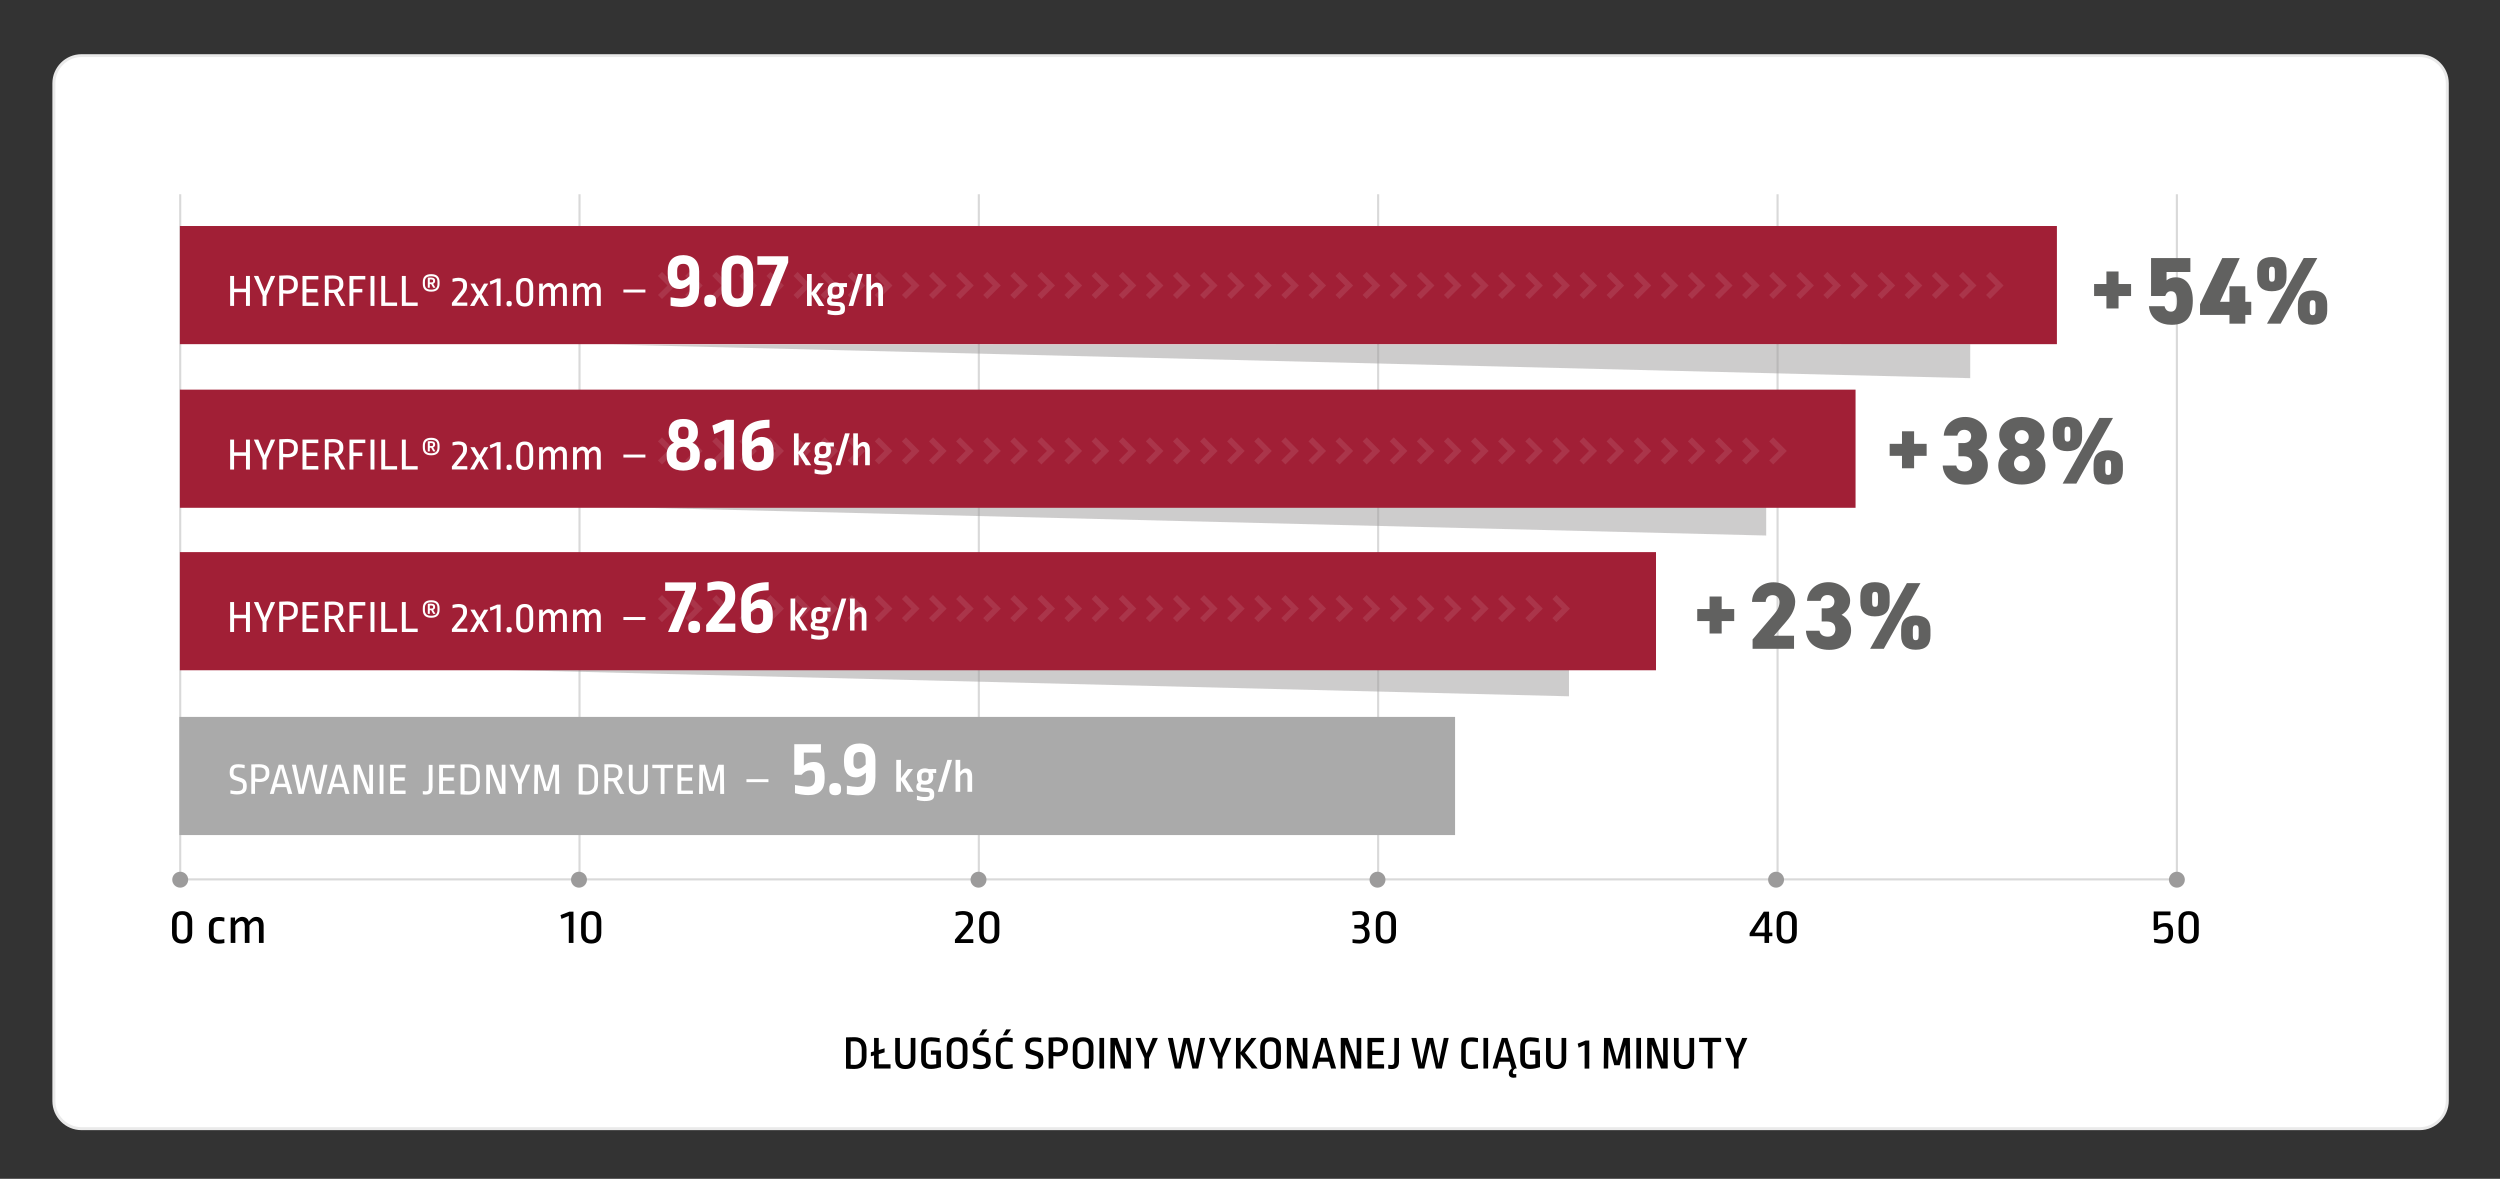 <?xml version="1.0" encoding="utf-8"?>
<!-- Generator: Adobe Illustrator 25.2.3, SVG Export Plug-In . SVG Version: 6.00 Build 0)  -->
<svg version="1.1" xmlns="http://www.w3.org/2000/svg" xmlns:xlink="http://www.w3.org/1999/xlink" x="0px" y="0px"
	 viewBox="0 0 2352.8 1109.4" style="enable-background:new 0 0 2352.8 1109.4;" xml:space="preserve">
<rect x="0" y="0" width="2352.8" height="1109.4" fill="#333333" stroke="none"/>
<style type="text/css">
	.st0{fill:#FFFFFF;stroke:#EAEAEA;stroke-width:2.741;}
	.st1{fill:#FFFFFF;}
	.st2{fill:#EAEAEA;}
	.st3{fill:none;stroke:#EAEAEA;stroke-width:2.489;}
	.st4{opacity:0.3;fill:none;stroke:#3F3F3E;stroke-width:2.85;stroke-miterlimit:10;}
	.st5{opacity:0.3;fill:none;stroke:#3F3F3E;stroke-width:2.968;stroke-miterlimit:10;}
	.st6{fill:none;stroke:#D9D9D9;stroke-width:2;stroke-miterlimit:10;}
	.st7{opacity:0.5;fill:#9C9B9B;}
	.st8{fill:#A11F36;}
	.st9{fill:#AAAAAA;}
	.st10{opacity:0.1;}
	.st11{fill:#9C9B9B;}
	.st12{fill:none;stroke:#D9D9D9;stroke-width:1.875;stroke-miterlimit:10;}
	.st13{fill:#D9D9D9;}
	.st14{fill:#616160;}
</style>
<g id="Layer_2">
	<g>
		<g>
			<path class="st1" d="M76.7,52.3h2200.5c14.4,0,26,11.7,26,26.1v957.7c0,14.4-11.6,26.1-26,26.1H76.7c-14.4,0-26-11.7-26-26.1
				V78.4C50.7,64,62.3,52.3,76.7,52.3z"/>
			<path class="st2" d="M2277.2,1063.6H76.7c-15.1,0-27.4-12.3-27.4-27.4V78.4c0-15.1,12.3-27.4,27.4-27.4h2200.5
				c15.1,0,27.4,12.3,27.4,27.4v957.7C2304.5,1051.2,2292.3,1063.6,2277.2,1063.6z M76.7,53.7c-13.6,0-24.6,11.1-24.6,24.7v957.7
				c0,13.6,11,24.7,24.6,24.7h2200.5c13.6,0,24.6-11.1,24.6-24.7V78.4c0-13.6-11-24.7-24.6-24.7H76.7z"/>
		</g>
	</g>
</g>
<g id="Layer_1">
</g>
<g id="Layer_4">
	<g>
		<rect x="171.8" y="826.6" class="st13" width="1876.6" height="2"/>
		<g>
			<rect x="544.4" y="182.8" class="st13" width="2" height="648.7"/>
			<rect x="168.6" y="182.8" class="st13" width="2" height="648.7"/>
			<rect x="920.2" y="182.8" class="st13" width="2" height="648.7"/>
			<rect x="1296" y="182.8" class="st13" width="2" height="648.7"/>
			<rect x="1671.9" y="182.8" class="st13" width="2" height="648.7"/>
			<rect x="2047.7" y="182.8" class="st13" width="2" height="648.7"/>
		</g>
	</g>
	<g>
		<polyline class="st7" points="198.7,623.7 1476.6,655.3 1476.6,623.5 		"/>
		<polyline class="st7" points="384.3,472.4 1662.2,504 1662.2,472.1 		"/>
		<polyline class="st7" points="576.3,324.3 1854.2,355.9 1854.2,324 		"/>
		<rect x="169.3" y="212.7" class="st8" width="1766.5" height="111.2"/>
		<rect x="169.3" y="366.7" class="st8" width="1577" height="111.2"/>
		<rect x="169.3" y="519.6" class="st8" width="1389.2" height="111.2"/>
		<rect x="168.8" y="674.7" class="st9" width="1200.6" height="111.2"/>
	</g>
	<g class="st10">
		<g>
			<polygon class="st1" points="1464.8,585.5 1461,581.7 1469.9,572.8 1461,563.8 1464.8,560 1477.5,572.8 			"/>
		</g>
		<g>
			<polygon class="st1" points="1439.3,585.5 1435.5,581.7 1444.4,572.8 1435.5,563.8 1439.3,560 1452,572.8 			"/>
		</g>
		<g>
			<polygon class="st1" points="1413.7,585.5 1409.9,581.7 1418.9,572.8 1409.9,563.8 1413.7,560 1426.5,572.8 			"/>
		</g>
		<g>
			<polygon class="st1" points="1388.2,585.5 1384.4,581.7 1393.4,572.8 1384.4,563.8 1388.2,560 1401,572.8 			"/>
		</g>
		<g>
			<polygon class="st1" points="1362.7,585.5 1358.9,581.7 1367.9,572.8 1358.9,563.8 1362.7,560 1375.5,572.8 			"/>
		</g>
		<g>
			<polygon class="st1" points="1337.2,585.5 1333.4,581.7 1342.4,572.8 1333.4,563.8 1337.2,560 1350,572.8 			"/>
		</g>
		<g>
			<polygon class="st1" points="1311.7,585.5 1307.9,581.7 1316.9,572.8 1307.9,563.8 1311.7,560 1324.5,572.8 			"/>
		</g>
		<g>
			<polygon class="st1" points="1286.2,585.5 1282.4,581.7 1291.4,572.8 1282.4,563.8 1286.2,560 1299,572.8 			"/>
		</g>
		<g>
			<polygon class="st1" points="1260.7,585.5 1256.9,581.7 1265.9,572.8 1256.9,563.8 1260.7,560 1273.5,572.8 			"/>
		</g>
		<g>
			<polygon class="st1" points="1235.2,585.5 1231.4,581.7 1240.4,572.8 1231.4,563.8 1235.2,560 1248,572.8 			"/>
		</g>
		<g>
			<polygon class="st1" points="1209.7,585.5 1205.9,581.7 1214.9,572.8 1205.9,563.8 1209.7,560 1222.4,572.8 			"/>
		</g>
		<g>
			<polygon class="st1" points="1184.2,585.5 1180.4,581.7 1189.3,572.8 1180.4,563.8 1184.2,560 1196.9,572.8 			"/>
		</g>
		<g>
			<polygon class="st1" points="1158.7,585.5 1154.9,581.7 1163.8,572.8 1154.9,563.8 1158.7,560 1171.4,572.8 			"/>
		</g>
		<g>
			<polygon class="st1" points="1133.2,585.5 1129.4,581.7 1138.3,572.8 1129.4,563.8 1133.2,560 1145.9,572.8 			"/>
		</g>
		<g>
			<polygon class="st1" points="1107.7,585.5 1103.9,581.7 1112.8,572.8 1103.9,563.8 1107.7,560 1120.4,572.8 			"/>
		</g>
		<g>
			<polygon class="st1" points="1082.2,585.5 1078.4,581.7 1087.3,572.8 1078.4,563.8 1082.2,560 1094.9,572.8 			"/>
		</g>
		<g>
			<polygon class="st1" points="1056.7,585.5 1052.9,581.7 1061.8,572.8 1052.9,563.8 1056.7,560 1069.4,572.8 			"/>
		</g>
		<g>
			<polygon class="st1" points="1031.1,585.5 1027.4,581.7 1036.3,572.8 1027.4,563.8 1031.1,560 1043.9,572.8 			"/>
		</g>
		<g>
			<polygon class="st1" points="1005.6,585.5 1001.8,581.7 1010.8,572.8 1001.8,563.8 1005.6,560 1018.4,572.8 			"/>
		</g>
		<g>
			<polygon class="st1" points="980.1,585.5 976.3,581.7 985.3,572.8 976.3,563.8 980.1,560 992.9,572.8 			"/>
		</g>
		<g>
			<polygon class="st1" points="954.6,585.5 950.8,581.7 959.8,572.8 950.8,563.8 954.6,560 967.4,572.8 			"/>
		</g>
		<g>
			<polygon class="st1" points="929.1,585.5 925.3,581.7 934.3,572.8 925.3,563.8 929.1,560 941.9,572.8 			"/>
		</g>
		<g>
			<polygon class="st1" points="903.6,585.5 899.8,581.7 908.8,572.8 899.8,563.8 903.6,560 916.4,572.8 			"/>
		</g>
		<g>
			<polygon class="st1" points="878.1,585.5 874.3,581.7 883.3,572.8 874.3,563.8 878.1,560 890.9,572.8 			"/>
		</g>
		<g>
			<polygon class="st1" points="852.6,585.5 848.8,581.7 857.8,572.8 848.8,563.8 852.6,560 865.4,572.8 			"/>
		</g>
		<g>
			<polygon class="st1" points="827.1,585.5 823.3,581.7 832.3,572.8 823.3,563.8 827.1,560 839.9,572.8 			"/>
		</g>
		<g>
			<polygon class="st1" points="801.6,585.5 797.8,581.7 806.7,572.8 797.8,563.8 801.6,560 814.3,572.8 			"/>
		</g>
		<g>
			<polygon class="st1" points="776.1,585.5 772.3,581.7 781.2,572.8 772.3,563.8 776.1,560 788.8,572.8 			"/>
		</g>
		<g>
			<polygon class="st1" points="750.6,585.5 746.8,581.7 755.7,572.8 746.8,563.8 750.6,560 763.3,572.8 			"/>
		</g>
		<g>
			<polygon class="st1" points="725.1,585.5 721.3,581.7 730.2,572.8 721.3,563.8 725.1,560 737.8,572.8 			"/>
		</g>
		<g>
			<polygon class="st1" points="699.6,585.5 695.8,581.7 704.7,572.8 695.8,563.8 699.6,560 712.3,572.8 			"/>
		</g>
		<g>
			<polygon class="st1" points="674.1,585.5 670.3,581.7 679.2,572.8 670.3,563.8 674.1,560 686.8,572.8 			"/>
		</g>
		<g>
			<polygon class="st1" points="648.6,585.5 644.8,581.7 653.7,572.8 644.8,563.8 648.6,560 661.3,572.8 			"/>
		</g>
		<g>
			<polygon class="st1" points="623,585.5 619.2,581.7 628.2,572.8 619.2,563.8 623,560 635.8,572.8 			"/>
		</g>
	</g>
	<g class="st10">
		<g>
			<polygon class="st1" points="1668.8,437.1 1665,433.3 1674,424.4 1665,415.4 1668.8,411.6 1681.6,424.4 			"/>
		</g>
		<g>
			<polygon class="st1" points="1643.3,437.1 1639.5,433.3 1648.5,424.4 1639.5,415.4 1643.3,411.6 1656.1,424.4 			"/>
		</g>
		<g>
			<polygon class="st1" points="1617.8,437.1 1614,433.3 1623,424.4 1614,415.4 1617.8,411.6 1630.6,424.4 			"/>
		</g>
		<g>
			<polygon class="st1" points="1592.3,437.1 1588.5,433.3 1597.4,424.4 1588.5,415.4 1592.3,411.6 1605,424.4 			"/>
		</g>
		<g>
			<polygon class="st1" points="1566.8,437.1 1563,433.3 1571.9,424.4 1563,415.4 1566.8,411.6 1579.5,424.4 			"/>
		</g>
		<g>
			<polygon class="st1" points="1541.3,437.1 1537.5,433.3 1546.4,424.4 1537.5,415.4 1541.3,411.6 1554,424.4 			"/>
		</g>
		<g>
			<polygon class="st1" points="1515.8,437.1 1512,433.3 1520.9,424.4 1512,415.4 1515.8,411.6 1528.5,424.4 			"/>
		</g>
		<g>
			<polygon class="st1" points="1490.3,437.1 1486.5,433.3 1495.4,424.4 1486.5,415.4 1490.3,411.6 1503,424.4 			"/>
		</g>
		<g>
			<polygon class="st1" points="1464.8,437.1 1461,433.3 1469.9,424.4 1461,415.4 1464.8,411.6 1477.5,424.4 			"/>
		</g>
		<g>
			<polygon class="st1" points="1439.3,437.1 1435.5,433.3 1444.4,424.4 1435.5,415.4 1439.3,411.6 1452,424.4 			"/>
		</g>
		<g>
			<polygon class="st1" points="1413.7,437.1 1409.9,433.3 1418.9,424.4 1409.9,415.4 1413.7,411.6 1426.5,424.4 			"/>
		</g>
		<g>
			<polygon class="st1" points="1388.2,437.1 1384.4,433.3 1393.4,424.4 1384.4,415.4 1388.2,411.6 1401,424.4 			"/>
		</g>
		<g>
			<polygon class="st1" points="1362.7,437.1 1358.9,433.3 1367.9,424.4 1358.9,415.4 1362.7,411.6 1375.5,424.4 			"/>
		</g>
		<g>
			<polygon class="st1" points="1337.2,437.1 1333.4,433.3 1342.4,424.4 1333.4,415.4 1337.2,411.6 1350,424.4 			"/>
		</g>
		<g>
			<polygon class="st1" points="1311.7,437.1 1307.9,433.3 1316.9,424.4 1307.9,415.4 1311.7,411.6 1324.5,424.4 			"/>
		</g>
		<g>
			<polygon class="st1" points="1286.2,437.1 1282.4,433.3 1291.4,424.4 1282.4,415.4 1286.2,411.6 1299,424.4 			"/>
		</g>
		<g>
			<polygon class="st1" points="1260.7,437.1 1256.9,433.3 1265.9,424.4 1256.9,415.4 1260.7,411.6 1273.5,424.4 			"/>
		</g>
		<g>
			<polygon class="st1" points="1235.2,437.1 1231.4,433.3 1240.4,424.4 1231.4,415.4 1235.2,411.6 1248,424.4 			"/>
		</g>
		<g>
			<polygon class="st1" points="1209.7,437.1 1205.9,433.3 1214.9,424.4 1205.9,415.4 1209.7,411.6 1222.4,424.4 			"/>
		</g>
		<g>
			<polygon class="st1" points="1184.2,437.1 1180.4,433.3 1189.3,424.4 1180.4,415.4 1184.2,411.6 1196.9,424.4 			"/>
		</g>
		<g>
			<polygon class="st1" points="1158.7,437.1 1154.9,433.3 1163.8,424.4 1154.9,415.4 1158.7,411.6 1171.4,424.4 			"/>
		</g>
		<g>
			<polygon class="st1" points="1133.2,437.1 1129.4,433.3 1138.3,424.4 1129.4,415.4 1133.2,411.6 1145.9,424.4 			"/>
		</g>
		<g>
			<polygon class="st1" points="1107.7,437.1 1103.9,433.3 1112.8,424.4 1103.9,415.4 1107.7,411.6 1120.4,424.4 			"/>
		</g>
		<g>
			<polygon class="st1" points="1082.2,437.1 1078.4,433.3 1087.3,424.4 1078.4,415.4 1082.2,411.6 1094.9,424.4 			"/>
		</g>
		<g>
			<polygon class="st1" points="1056.7,437.1 1052.9,433.3 1061.8,424.4 1052.9,415.4 1056.7,411.6 1069.4,424.4 			"/>
		</g>
		<g>
			<polygon class="st1" points="1031.1,437.1 1027.4,433.3 1036.3,424.4 1027.4,415.4 1031.1,411.6 1043.9,424.4 			"/>
		</g>
		<g>
			<polygon class="st1" points="1005.6,437.1 1001.8,433.3 1010.8,424.4 1001.8,415.4 1005.6,411.6 1018.4,424.4 			"/>
		</g>
		<g>
			<polygon class="st1" points="980.1,437.1 976.3,433.3 985.3,424.4 976.3,415.4 980.1,411.6 992.9,424.4 			"/>
		</g>
		<g>
			<polygon class="st1" points="954.6,437.1 950.8,433.3 959.8,424.4 950.8,415.4 954.6,411.6 967.4,424.4 			"/>
		</g>
		<g>
			<polygon class="st1" points="929.1,437.1 925.3,433.3 934.3,424.4 925.3,415.4 929.1,411.6 941.9,424.4 			"/>
		</g>
		<g>
			<polygon class="st1" points="903.6,437.1 899.8,433.3 908.8,424.4 899.8,415.4 903.6,411.6 916.4,424.4 			"/>
		</g>
		<g>
			<polygon class="st1" points="878.1,437.1 874.3,433.3 883.3,424.4 874.3,415.4 878.1,411.6 890.9,424.4 			"/>
		</g>
		<g>
			<polygon class="st1" points="852.6,437.1 848.8,433.3 857.8,424.4 848.8,415.4 852.6,411.6 865.4,424.4 			"/>
		</g>
		<g>
			<polygon class="st1" points="827.1,437.1 823.3,433.3 832.3,424.4 823.3,415.4 827.1,411.6 839.9,424.4 			"/>
		</g>
		<g>
			<polygon class="st1" points="801.6,437.1 797.8,433.3 806.7,424.4 797.8,415.4 801.6,411.6 814.3,424.4 			"/>
		</g>
		<g>
			<polygon class="st1" points="776.1,437.1 772.3,433.3 781.2,424.4 772.3,415.4 776.1,411.6 788.8,424.4 			"/>
		</g>
		<g>
			<polygon class="st1" points="750.6,437.1 746.8,433.3 755.7,424.4 746.8,415.4 750.6,411.6 763.3,424.4 			"/>
		</g>
		<g>
			<polygon class="st1" points="725.1,437.1 721.3,433.3 730.2,424.4 721.3,415.4 725.1,411.6 737.8,424.4 			"/>
		</g>
		<g>
			<polygon class="st1" points="699.6,437.1 695.8,433.3 704.7,424.4 695.8,415.4 699.6,411.6 712.3,424.4 			"/>
		</g>
		<g>
			<polygon class="st1" points="674.1,437.1 670.3,433.3 679.2,424.4 670.3,415.4 674.1,411.6 686.8,424.4 			"/>
		</g>
		<g>
			<polygon class="st1" points="648.6,437.1 644.8,433.3 653.7,424.4 644.8,415.4 648.6,411.6 661.3,424.4 			"/>
		</g>
		<g>
			<polygon class="st1" points="623,437.1 619.2,433.3 628.2,424.4 619.2,415.4 623,411.6 635.8,424.4 			"/>
		</g>
	</g>
	<g class="st10">
		<g>
			<polygon class="st1" points="1872.9,281.4 1869.1,277.6 1878,268.7 1869.1,259.7 1872.9,255.9 1885.6,268.7 			"/>
		</g>
		<g>
			<polygon class="st1" points="1847.4,281.4 1843.6,277.6 1852.5,268.7 1843.6,259.7 1847.4,255.9 1860.1,268.7 			"/>
		</g>
		<g>
			<polygon class="st1" points="1821.8,281.4 1818.1,277.6 1827,268.7 1818.1,259.7 1821.8,255.9 1834.6,268.7 			"/>
		</g>
		<g>
			<polygon class="st1" points="1796.3,281.4 1792.5,277.6 1801.5,268.7 1792.5,259.7 1796.3,255.9 1809.1,268.7 			"/>
		</g>
		<g>
			<polygon class="st1" points="1770.8,281.4 1767,277.6 1776,268.7 1767,259.7 1770.8,255.9 1783.6,268.7 			"/>
		</g>
		<g>
			<polygon class="st1" points="1745.3,281.4 1741.5,277.6 1750.5,268.7 1741.5,259.7 1745.3,255.9 1758.1,268.7 			"/>
		</g>
		<g>
			<polygon class="st1" points="1719.8,281.4 1716,277.6 1725,268.7 1716,259.7 1719.8,255.9 1732.6,268.7 			"/>
		</g>
		<g>
			<polygon class="st1" points="1694.3,281.4 1690.5,277.6 1699.5,268.7 1690.5,259.7 1694.3,255.9 1707.1,268.7 			"/>
		</g>
		<g>
			<polygon class="st1" points="1668.8,281.4 1665,277.6 1674,268.7 1665,259.7 1668.8,255.9 1681.6,268.7 			"/>
		</g>
		<g>
			<polygon class="st1" points="1643.3,281.4 1639.5,277.6 1648.5,268.7 1639.5,259.7 1643.3,255.9 1656.1,268.7 			"/>
		</g>
		<g>
			<polygon class="st1" points="1617.8,281.4 1614,277.6 1623,268.7 1614,259.7 1617.8,255.9 1630.6,268.7 			"/>
		</g>
		<g>
			<polygon class="st1" points="1592.3,281.4 1588.5,277.6 1597.4,268.7 1588.5,259.7 1592.3,255.9 1605,268.7 			"/>
		</g>
		<g>
			<polygon class="st1" points="1566.8,281.4 1563,277.6 1571.9,268.7 1563,259.7 1566.8,255.9 1579.5,268.7 			"/>
		</g>
		<g>
			<polygon class="st1" points="1541.3,281.4 1537.5,277.6 1546.4,268.7 1537.5,259.7 1541.3,255.9 1554,268.7 			"/>
		</g>
		<g>
			<polygon class="st1" points="1515.8,281.4 1512,277.6 1520.9,268.7 1512,259.7 1515.8,255.9 1528.5,268.7 			"/>
		</g>
		<g>
			<polygon class="st1" points="1490.3,281.4 1486.5,277.6 1495.4,268.7 1486.5,259.7 1490.3,255.9 1503,268.7 			"/>
		</g>
		<g>
			<polygon class="st1" points="1464.8,281.4 1461,277.6 1469.9,268.7 1461,259.7 1464.8,255.9 1477.5,268.7 			"/>
		</g>
		<g>
			<polygon class="st1" points="1439.3,281.4 1435.5,277.6 1444.4,268.7 1435.5,259.7 1439.3,255.9 1452,268.7 			"/>
		</g>
		<g>
			<polygon class="st1" points="1413.7,281.4 1409.9,277.6 1418.9,268.7 1409.9,259.7 1413.7,255.9 1426.5,268.7 			"/>
		</g>
		<g>
			<polygon class="st1" points="1388.2,281.4 1384.4,277.6 1393.4,268.7 1384.4,259.7 1388.2,255.9 1401,268.7 			"/>
		</g>
		<g>
			<polygon class="st1" points="1362.7,281.4 1358.9,277.6 1367.9,268.7 1358.9,259.7 1362.7,255.9 1375.5,268.7 			"/>
		</g>
		<g>
			<polygon class="st1" points="1337.2,281.4 1333.4,277.6 1342.4,268.7 1333.4,259.7 1337.2,255.9 1350,268.7 			"/>
		</g>
		<g>
			<polygon class="st1" points="1311.7,281.4 1307.9,277.6 1316.9,268.7 1307.9,259.7 1311.7,255.9 1324.5,268.7 			"/>
		</g>
		<g>
			<polygon class="st1" points="1286.2,281.4 1282.4,277.6 1291.4,268.7 1282.4,259.7 1286.2,255.9 1299,268.7 			"/>
		</g>
		<g>
			<polygon class="st1" points="1260.7,281.4 1256.9,277.6 1265.9,268.7 1256.9,259.7 1260.7,255.9 1273.5,268.7 			"/>
		</g>
		<g>
			<polygon class="st1" points="1235.2,281.4 1231.4,277.6 1240.4,268.7 1231.4,259.7 1235.2,255.9 1248,268.7 			"/>
		</g>
		<g>
			<polygon class="st1" points="1209.7,281.4 1205.9,277.6 1214.9,268.7 1205.9,259.7 1209.7,255.9 1222.4,268.7 			"/>
		</g>
		<g>
			<polygon class="st1" points="1184.2,281.4 1180.4,277.6 1189.3,268.7 1180.4,259.7 1184.2,255.9 1196.9,268.7 			"/>
		</g>
		<g>
			<polygon class="st1" points="1158.7,281.4 1154.9,277.6 1163.8,268.7 1154.9,259.7 1158.7,255.9 1171.4,268.7 			"/>
		</g>
		<g>
			<polygon class="st1" points="1133.2,281.4 1129.4,277.6 1138.3,268.7 1129.4,259.7 1133.2,255.9 1145.9,268.7 			"/>
		</g>
		<g>
			<polygon class="st1" points="1107.7,281.4 1103.9,277.6 1112.8,268.7 1103.9,259.7 1107.7,255.9 1120.4,268.7 			"/>
		</g>
		<g>
			<polygon class="st1" points="1082.2,281.4 1078.4,277.6 1087.3,268.7 1078.4,259.7 1082.2,255.9 1094.9,268.7 			"/>
		</g>
		<g>
			<polygon class="st1" points="1056.7,281.4 1052.9,277.6 1061.8,268.7 1052.9,259.7 1056.7,255.9 1069.4,268.7 			"/>
		</g>
		<g>
			<polygon class="st1" points="1031.1,281.4 1027.4,277.6 1036.3,268.7 1027.4,259.7 1031.1,255.9 1043.9,268.7 			"/>
		</g>
		<g>
			<polygon class="st1" points="1005.6,281.4 1001.8,277.6 1010.8,268.7 1001.8,259.7 1005.6,255.9 1018.4,268.7 			"/>
		</g>
		<g>
			<polygon class="st1" points="980.1,281.4 976.3,277.6 985.3,268.7 976.3,259.7 980.1,255.9 992.9,268.7 			"/>
		</g>
		<g>
			<polygon class="st1" points="954.6,281.4 950.8,277.6 959.8,268.7 950.8,259.7 954.6,255.9 967.4,268.7 			"/>
		</g>
		<g>
			<polygon class="st1" points="929.1,281.4 925.3,277.6 934.3,268.7 925.3,259.7 929.1,255.9 941.9,268.7 			"/>
		</g>
		<g>
			<polygon class="st1" points="903.6,281.4 899.8,277.6 908.8,268.7 899.8,259.7 903.6,255.9 916.4,268.7 			"/>
		</g>
		<g>
			<polygon class="st1" points="878.1,281.4 874.3,277.6 883.3,268.7 874.3,259.7 878.1,255.9 890.9,268.7 			"/>
		</g>
		<g>
			<polygon class="st1" points="852.6,281.4 848.8,277.6 857.8,268.7 848.8,259.7 852.6,255.9 865.4,268.7 			"/>
		</g>
		<g>
			<polygon class="st1" points="827.1,281.4 823.3,277.6 832.3,268.7 823.3,259.7 827.1,255.9 839.9,268.7 			"/>
		</g>
		<g>
			<polygon class="st1" points="801.6,281.4 797.8,277.6 806.7,268.7 797.8,259.7 801.6,255.9 814.3,268.7 			"/>
		</g>
		<g>
			<polygon class="st1" points="776.1,281.4 772.3,277.6 781.2,268.7 772.3,259.7 776.1,255.9 788.8,268.7 			"/>
		</g>
		<g>
			<polygon class="st1" points="750.6,281.4 746.8,277.6 755.7,268.7 746.8,259.7 750.6,255.9 763.3,268.7 			"/>
		</g>
		<g>
			<polygon class="st1" points="725.1,281.4 721.3,277.6 730.2,268.7 721.3,259.7 725.1,255.9 737.8,268.7 			"/>
		</g>
		<g>
			<polygon class="st1" points="699.6,281.4 695.8,277.6 704.7,268.7 695.8,259.7 699.6,255.9 712.3,268.7 			"/>
		</g>
		<g>
			<polygon class="st1" points="674.1,281.4 670.3,277.6 679.2,268.7 670.3,259.7 674.1,255.9 686.8,268.7 			"/>
		</g>
		<g>
			<polygon class="st1" points="648.6,281.4 644.8,277.6 653.7,268.7 644.8,259.7 648.6,255.9 661.3,268.7 			"/>
		</g>
		<g>
			<polygon class="st1" points="623,281.4 619.2,277.6 628.2,268.7 619.2,259.7 623,255.9 635.8,268.7 			"/>
		</g>
	</g>
	<circle class="st11" cx="169.6" cy="827.9" r="7.5"/>
	<circle class="st11" cx="544.9" cy="827.9" r="7.5"/>
	<circle class="st11" cx="920.9" cy="827.9" r="7.5"/>
	<circle class="st11" cx="1296.4" cy="827.9" r="7.5"/>
	<circle class="st11" cx="1671.5" cy="827.9" r="7.5"/>
	<circle class="st11" cx="2048.7" cy="827.9" r="7.5"/>
	<g>
		<path class="st1" d="M227,732.2c0.9,0.3,1.7,0.7,2.4,1.1c0.7,0.4,1.2,0.9,1.6,1.5c0.4,0.6,0.7,1.2,0.9,2c0.2,0.8,0.3,1.7,0.3,2.7
			v0.8c0,1.2-0.2,2.3-0.5,3.2c-0.3,0.9-0.9,1.7-1.6,2.3s-1.7,1.1-2.9,1.4c-1.2,0.3-2.6,0.5-4.3,0.5c-0.7,0-1.6-0.1-2.6-0.2
			c-1.1-0.1-2.3-0.3-3.5-0.6l0.1-3.2c1.1,0.3,2.2,0.5,3.3,0.6c1.1,0.1,1.9,0.2,2.7,0.2c2.2,0,3.7-0.3,4.5-1s1.3-1.6,1.3-2.9v-1.4
			c0-1-0.2-1.7-0.6-2.2c-0.4-0.5-1.2-1-2.3-1.3l-4.3-1.4c-1-0.3-1.8-0.7-2.5-1.1c-0.7-0.4-1.2-0.9-1.6-1.4c-0.4-0.6-0.7-1.2-0.9-2
			c-0.2-0.8-0.3-1.7-0.3-2.7v-0.5c0-2.4,0.6-4.2,1.9-5.5c1.3-1.3,3.4-1.9,6.3-1.9c0.7,0,1.6,0.1,2.7,0.2c1.1,0.1,2.1,0.3,3.2,0.5
			l-0.1,3.1c-1-0.2-2-0.4-3-0.5c-1-0.1-2-0.2-2.8-0.2c-1.7,0-2.9,0.3-3.6,1c-0.7,0.7-1,1.6-1,2.9v1.1c0,0.5,0,0.9,0.1,1.3
			c0.1,0.4,0.3,0.7,0.5,0.9s0.6,0.5,1,0.7c0.4,0.2,1,0.4,1.7,0.7L227,732.2z"/>
		<path class="st1" d="M236.5,747.2v-27.8c1.1-0.1,2.2-0.1,3.3-0.1s2.5-0.1,4-0.1c3.4,0,5.8,0.7,7.4,2s2.3,3.2,2.3,5.6v1
			c0,2.5-0.8,4.6-2.3,6c-1.5,1.5-3.9,2.2-7.1,2.2c-0.6,0-1.2,0-1.9-0.1c-0.6,0-1.4-0.1-2.2-0.3v11.5H236.5z M240.1,732.6
			c1,0.1,1.7,0.2,2.3,0.3c0.6,0,1.1,0.1,1.6,0.1c4,0,6-1.8,6-5.3V727c0-1.6-0.5-2.8-1.5-3.6c-1-0.8-2.6-1.2-4.7-1.2
			c-0.9,0-1.6,0-2.2,0c-0.5,0-1,0-1.4,0.1V732.6z"/>
		<path class="st1" d="M269.5,740.8h-10.1l-1.8,6.4h-3.7l8.4-27.5h4.4l8.4,27.5h-3.9L269.5,740.8z M260.3,737.6h8.3l-4.1-14.7
			L260.3,737.6z"/>
		<path class="st1" d="M302,747.2h-4.8l-5.7-23.4l-5.7,23.4h-4.8l-6.3-27.5h3.8l5,23.6l5.5-23.6h4.9l5.5,23.6l5-23.6h3.8L302,747.2z
			"/>
		<path class="st1" d="M323.4,740.8h-10.1l-1.8,6.4h-3.7l8.4-27.5h4.4l8.4,27.5h-3.9L323.4,740.8z M314.2,737.6h8.3l-4.1-14.7
			L314.2,737.6z"/>
		<path class="st1" d="M345.5,747.2l-9.1-23.2v23.2h-3.5v-27.5h5.7l8.9,23.2v-23.2h3.5v27.5H345.5z"/>
		<path class="st1" d="M357.3,747.2v-27.5h3.6v27.5H357.3z"/>
		<path class="st1" d="M367.2,747.2v-27.5h14.5v3.2h-10.9v8.7h10.1v3.2h-10.1v9.2h10.9v3.2H367.2z"/>
		<path class="st1" d="M407,741.4c0,2.2-0.5,3.8-1.5,4.8s-2.6,1.6-4.9,1.6c-0.5,0-1,0-1.6-0.1c-0.6-0.1-0.9-0.1-1.1-0.2v-3
			c0.2,0.1,0.6,0.1,1.2,0.1c0.6,0,1.1,0.1,1.7,0.1c0.9,0,1.5-0.2,2-0.6c0.5-0.4,0.7-1.1,0.7-2v-22.3h3.6V741.4z"/>
		<path class="st1" d="M413.3,747.2v-27.5h14.5v3.2h-10.9v8.7h10.1v3.2h-10.1v9.2h10.9v3.2H413.3z"/>
		<path class="st1" d="M433.6,719.4c1-0.1,2.1-0.1,3.3-0.1c1.3,0,2.7,0,4.3,0c3.3,0,5.9,0.9,7.7,2.8c1.8,1.9,2.7,4.6,2.7,8.2v6.9
			c0,3.4-0.9,6-2.7,7.9c-1.8,1.8-4.4,2.8-8,2.8c-1.4,0-2.7,0-3.8-0.1c-1.1,0-2.3-0.1-3.7-0.2V719.4z M437.2,744.4
			c1.6,0.2,2.9,0.3,3.9,0.3c2.1,0,3.8-0.6,5.1-1.8c1.3-1.2,2-3,2-5.4v-7.4c0-2.6-0.6-4.5-1.9-5.8c-1.3-1.3-3-1.9-5.2-1.9
			c-0.7,0-1.3,0-2,0c-0.6,0-1.3,0-1.9,0.1V744.4z"/>
		<path class="st1" d="M470.2,747.2l-9.1-23.2v23.2h-3.5v-27.5h5.7l8.9,23.2v-23.2h3.5v27.5H470.2z"/>
		<path class="st1" d="M491.1,737.7v9.5h-3.6v-9.5l-8-18.1h4.1l5.7,14.3l5.8-14.3h4L491.1,737.7z"/>
		<path class="st1" d="M522.6,747.2l-0.2-22.6l-5.8,19.7h-4.4l-5.8-19.7l-0.2,22.6h-3.5l0.3-27.5h5.3l6.2,21.5l6.2-21.5h5.3
			l0.3,27.5H522.6z"/>
		<path class="st1" d="M544.8,719.4c1-0.1,2.1-0.1,3.3-0.1c1.3,0,2.7,0,4.3,0c3.3,0,5.9,0.9,7.7,2.8c1.8,1.9,2.7,4.6,2.7,8.2v6.9
			c0,3.4-0.9,6-2.7,7.9c-1.8,1.8-4.4,2.8-8,2.8c-1.4,0-2.7,0-3.8-0.1c-1.1,0-2.3-0.1-3.7-0.2V719.4z M548.4,744.4
			c1.6,0.2,2.9,0.3,3.9,0.3c2.1,0,3.8-0.6,5.1-1.8c1.3-1.2,2-3,2-5.4v-7.4c0-2.6-0.6-4.5-1.9-5.8c-1.3-1.3-3-1.9-5.2-1.9
			c-0.7,0-1.3,0-2,0c-0.6,0-1.3,0-1.9,0.1V744.4z"/>
		<path class="st1" d="M576.1,719.2c1.7,0,3.2,0.2,4.4,0.5c1.2,0.4,2.2,0.8,3,1.5c0.8,0.6,1.3,1.4,1.7,2.3c0.4,0.9,0.5,1.9,0.5,3
			v1.1c0,0.8-0.1,1.5-0.4,2.2c-0.2,0.7-0.6,1.4-1,2.1c-0.4,0.6-1,1.2-1.6,1.7c-0.6,0.5-1.3,0.9-2.1,1.2l7,12.4h-4l-6.6-11.8h-2.6
			c-0.6,0-1.3,0-2-0.1v11.8h-3.6v-27.8c1.2-0.1,2.4-0.1,3.6-0.1C573.6,719.2,574.8,719.2,576.1,719.2z M576,722.2
			c-0.5,0-1.1,0-1.7,0c-0.7,0-1.3,0-1.9,0.1v9.9c1,0.1,1.7,0.1,2.2,0.1c0.5,0,1,0,1.5,0c2.2,0,3.7-0.4,4.6-1.3
			c0.9-0.9,1.4-2,1.4-3.5v-0.8c0-1.5-0.5-2.6-1.4-3.4C579.8,722.5,578.2,722.2,576,722.2z"/>
		<path class="st1" d="M609.7,719.7v18.8c0,3-0.7,5.2-2.2,6.8c-1.5,1.6-3.7,2.4-6.7,2.4c-2.9,0-5.1-0.8-6.7-2.3
			c-1.5-1.5-2.3-3.8-2.3-6.8v-18.9h3.6v19.4c0,1.8,0.5,3.2,1.4,4.1c0.9,0.9,2.3,1.4,4,1.4s3-0.5,4-1.4s1.4-2.3,1.4-4.1v-19.4H609.7z
			"/>
		<path class="st1" d="M613.9,722.9v-3.2h19.5v3.2h-8v24.3h-3.6v-24.3H613.9z"/>
		<path class="st1" d="M637.6,747.2v-27.5h14.5v3.2h-10.9v8.7h10.1v3.2h-10.1v9.2h10.9v3.2H637.6z"/>
		<path class="st1" d="M677.8,747.2l-0.2-22.6l-5.8,19.7h-4.4l-5.8-19.7l-0.2,22.6h-3.5l0.3-27.5h5.3l6.2,21.5l6.2-21.5h5.3
			l0.3,27.5H677.8z"/>
	</g>
</g>
<g id="Layer_3">
	<g>
		<path class="st1" d="M235.2,287.9h-3.7V275h-11.2v12.9h-3.7v-28.2h3.7v12h11.2v-12h3.7V287.9z"/>
		<path class="st1" d="M250.8,278.2v9.7h-3.7v-9.7l-8.2-18.5h4.2l5.9,14.6l5.9-14.6h4.1L250.8,278.2z"/>
		<path class="st1" d="M280.3,267.1v1c0,5.3-3.1,8.4-9.7,8.4c-1.2,0-2.5-0.1-4.1-0.3v11.7h-3.7v-28.5c2.2-0.1,4.4-0.2,7.5-0.3
			C277.2,259.1,280.3,262.1,280.3,267.1z M266.4,262.4v10.6c1.9,0.3,2.9,0.3,4,0.3c4.1,0,6.2-1.8,6.2-5.5v-0.7
			c0-3.2-1.9-4.9-6.5-4.9C268.3,262.3,267.4,262.3,266.4,262.4z"/>
		<path class="st1" d="M299.6,263h-11.2v8.9h10.3v3.3h-10.3v9.4h11.2v3.3h-14.9v-28.2h14.9V263z"/>
		<path class="st1" d="M323.1,266.7v1.1c0,3.2-1.8,6-5.3,7.1l7.3,13H321l-6.8-12.2c-0.9,0.1-3.1,0-4.8-0.1v12.3h-3.7v-28.5
			c2.4-0.1,5-0.2,7.5-0.2C320.2,259.2,323.1,262.2,323.1,266.7z M309.3,262.4v10.1c1.9,0.2,2.7,0.2,3.9,0.2c4.4,0,6.2-1.9,6.2-5
			v-0.9c0-3-1.8-4.6-6.3-4.6C312.1,262.3,310.5,262.3,309.3,262.4z"/>
		<path class="st1" d="M343.8,263h-11.2v8.9h8.4v3.3h-8.4v12.7h-3.7v-28.2h14.9V263z"/>
		<path class="st1" d="M352.4,287.9h-3.7v-28.2h3.7V287.9z"/>
		<path class="st1" d="M362.5,284.7h11.2v3.2h-14.9v-28.2h3.7V284.7z"/>
		<path class="st1" d="M381.9,284.7h11.2v3.2h-14.9v-28.2h3.7V284.7z"/>
		<path class="st1" d="M413.7,265.5v1.5c0,4.5-2.2,7.5-7.9,7.5s-7.9-2.8-7.9-7.5v-1.5c0-4.6,2.2-7.5,7.9-7.5
			S413.7,260.9,413.7,265.5z M399.9,265.2v2.1c0,3.4,1.6,5.3,5.9,5.3s5.9-1.9,5.9-5.3v-2.1c0-3.4-1.6-5.2-5.9-5.2
			S399.9,261.8,399.9,265.2z M409.5,264.2v0.4c0,1.1-0.8,2.1-1.9,2.5l2.2,3.7h-2.1l-1.9-3.4h-1.3v3.4h-1.9v-9.5
			c1.2,0,2.4-0.1,3.1-0.1C408.5,261.3,409.5,262.5,409.5,264.2z M404.5,263v2.8c0.6,0,1.1,0,1.5,0c1.2,0,1.6-0.5,1.6-1.2v-0.3
			c0-0.9-0.5-1.3-1.7-1.3C405.6,262.9,404.8,263,404.5,263z"/>
		<path class="st1" d="M439.5,268.2v0.9c0,2.5-0.5,4.3-3.6,8.1l-6.2,7.5h10.1v3.1h-14.5v-2.8l8.6-10.9c1.6-2.1,1.9-3,1.9-5v-0.8
			c0-2.8-1.3-3.8-4.5-3.8c-1.7,0-3.9,0.5-5.4,0.9v-3.1c1.9-0.5,3.9-0.9,5.4-0.9C437,261.5,439.5,263.8,439.5,268.2z"/>
		<path class="st1" d="M453.4,277l6.6,10.9h-4.2l-4.7-8.2l-4.6,8.2h-4.2l6.5-10.8l-6.1-10.2h4.2l4.3,7.5l4.3-7.5h4L453.4,277z"/>
		<path class="st1" d="M471.1,287.9h-3.7v-22.4h-0.1l-5.7,2.5l-0.7-3.1l7-2.8h3.2V287.9z"/>
		<path class="st1" d="M481.6,285.2v1.2c0,1.3-0.9,2-2.5,2c-1.6,0-2.4-0.7-2.4-2v-1.2c0-1.3,0.9-2,2.4-2
			C480.7,283.2,481.6,283.9,481.6,285.2z"/>
		<path class="st1" d="M501.8,270.4v9.3c0,5.9-2.9,8.8-8,8.8c-5.1,0-8-2.9-8-8.8v-9.3c0-5.9,2.9-8.8,8-8.8
			C499,261.5,501.8,264.4,501.8,270.4z M489.6,270v9.9c0,3.8,1.6,5.4,4.3,5.4s4.3-1.6,4.3-5.4V270c0-3.8-1.6-5.4-4.3-5.4
			C491.2,264.6,489.6,266.2,489.6,270z"/>
		<path class="st1" d="M533.5,273.6v14.3h-3.7v-13.8c0-3.1-1.1-4.3-2.8-4.3c-1.6,0-3.4,1.3-4.7,3.5v14.6h-3.7v-13.8
			c0-3.1-1.1-4.3-2.8-4.3c-1.6,0-3.4,1.3-4.7,3.5v14.6h-3.7v-21h3.4v3.1c1.5-2.3,3.5-3.7,5.6-3.7c2.7,0,4.5,1.4,5.3,4
			c1.6-2.5,3.6-4,5.9-4C531.5,266.4,533.5,269,533.5,273.6z"/>
		<path class="st1" d="M565.4,273.6v14.3h-3.7v-13.8c0-3.1-1.1-4.3-2.8-4.3c-1.6,0-3.4,1.3-4.7,3.5v14.6h-3.7v-13.8
			c0-3.1-1.1-4.3-2.8-4.3c-1.6,0-3.4,1.3-4.7,3.5v14.6h-3.7v-21h3.4v3.1c1.5-2.3,3.5-3.7,5.6-3.7c2.7,0,4.5,1.4,5.3,4
			c1.6-2.5,3.6-4,5.9-4C563.4,266.4,565.4,269,565.4,273.6z"/>
		<path class="st1" d="M607.4,275.3h-20.7v-2.8h20.7V275.3z"/>
		<path class="st1" d="M658,255.4v16.2c0,12-5.4,17.3-16.2,17.3c-3.3,0-8.3-0.6-10.7-1.2v-7.9c2.6,0.5,8,1.2,10,1.2
			c5.2,0,7.9-2.6,7.9-8.6v-4.9c-3.1,3-6.2,4.5-9.5,4.5c-6.8,0-11.1-4.5-11.1-14.2v-2.8c0-9.6,5.2-14.9,14.9-14.9
			C652.5,240.3,658,245.5,658,255.4z M637.3,254.6v3.6c0,4,1.6,5.8,4.5,5.8c2.2,0,4.7-1.6,7-4V255c0-4.6-1.9-6.7-5.7-6.7
			C639.2,248.3,637.3,250.3,637.3,254.6z"/>
		<path class="st1" d="M673.8,282.1v2.1c0,3-1.9,4.7-5.5,4.7c-3.6,0-5.5-1.7-5.5-4.7v-2.1c0-3.1,1.9-4.7,5.5-4.7
			C671.8,277.4,673.8,279,673.8,282.1z"/>
		<path class="st1" d="M708.8,256.3v16.5c0,10.8-5.3,16.1-14.9,16.1s-14.9-5.3-14.9-16.1v-16.5c0-10.9,5.4-16,14.9-16
			C703.4,240.3,708.8,245.4,708.8,256.3z M688.2,255.5v18c0,5.2,2,7.4,5.8,7.4c3.7,0,5.8-2.2,5.8-7.4v-18c0-5.2-2.1-7.3-5.8-7.3
			C690.2,248.2,688.2,250.3,688.2,255.5z"/>
		<path class="st1" d="M725.1,287.9h-9.7l16.2-38.6v-0.1h-18.8v-8h29v5.8L725.1,287.9z"/>
	</g>
	<g>
		<path class="st1" d="M235.2,441.9h-3.7V429h-11.2v12.9h-3.7v-28.2h3.7v12h11.2v-12h3.7V441.9z"/>
		<path class="st1" d="M250.8,432.2v9.7h-3.7v-9.7l-8.2-18.5h4.2l5.9,14.6l5.9-14.6h4.1L250.8,432.2z"/>
		<path class="st1" d="M280.3,421.1v1c0,5.3-3.1,8.4-9.7,8.4c-1.2,0-2.5-0.1-4.1-0.3v11.7h-3.7v-28.5c2.2-0.1,4.4-0.2,7.5-0.3
			C277.2,413.1,280.3,416.1,280.3,421.1z M266.4,416.4V427c1.9,0.3,2.9,0.3,4,0.3c4.1,0,6.2-1.8,6.2-5.5v-0.7c0-3.2-1.9-4.9-6.5-4.9
			C268.3,416.3,267.4,416.3,266.4,416.4z"/>
		<path class="st1" d="M299.6,417h-11.2v8.9h10.3v3.3h-10.3v9.4h11.2v3.3h-14.9v-28.2h14.9V417z"/>
		<path class="st1" d="M323.1,420.7v1.1c0,3.2-1.8,6-5.3,7.1l7.3,13H321l-6.8-12.2c-0.9,0.1-3.1,0-4.8-0.1v12.3h-3.7v-28.5
			c2.4-0.1,5-0.2,7.5-0.2C320.2,413.2,323.1,416.2,323.1,420.7z M309.3,416.4v10.1c1.9,0.2,2.7,0.2,3.9,0.2c4.4,0,6.2-1.9,6.2-5
			v-0.9c0-3-1.8-4.6-6.3-4.6C312.1,416.3,310.5,416.3,309.3,416.4z"/>
		<path class="st1" d="M343.8,417h-11.2v8.9h8.4v3.3h-8.4v12.7h-3.7v-28.2h14.9V417z"/>
		<path class="st1" d="M352.4,441.9h-3.7v-28.2h3.7V441.9z"/>
		<path class="st1" d="M362.5,438.7h11.2v3.2h-14.9v-28.2h3.7V438.7z"/>
		<path class="st1" d="M381.9,438.7h11.2v3.2h-14.9v-28.2h3.7V438.7z"/>
		<path class="st1" d="M413.7,419.5v1.5c0,4.5-2.2,7.5-7.9,7.5s-7.9-2.8-7.9-7.5v-1.5c0-4.6,2.2-7.5,7.9-7.5
			S413.7,414.9,413.7,419.5z M399.9,419.2v2.1c0,3.4,1.6,5.3,5.9,5.3s5.9-1.9,5.9-5.3v-2.1c0-3.4-1.6-5.2-5.9-5.2
			S399.9,415.8,399.9,419.2z M409.5,418.2v0.4c0,1.1-0.8,2.1-1.9,2.5l2.2,3.7h-2.1l-1.9-3.4h-1.3v3.4h-1.9v-9.5
			c1.2,0,2.4-0.1,3.1-0.1C408.5,415.3,409.5,416.5,409.5,418.2z M404.5,417v2.8c0.6,0,1.1,0,1.5,0c1.2,0,1.6-0.5,1.6-1.2v-0.3
			c0-0.9-0.5-1.3-1.7-1.3C405.6,416.9,404.8,417,404.5,417z"/>
		<path class="st1" d="M439.5,422.2v0.9c0,2.5-0.5,4.3-3.6,8.1l-6.2,7.5h10.1v3.1h-14.5v-2.8l8.6-10.9c1.6-2.1,1.9-3,1.9-5v-0.8
			c0-2.8-1.3-3.8-4.5-3.8c-1.7,0-3.9,0.5-5.4,0.9v-3.1c1.9-0.5,3.9-0.9,5.4-0.9C437,415.5,439.5,417.8,439.5,422.2z"/>
		<path class="st1" d="M453.4,431l6.6,10.9h-4.2l-4.7-8.2l-4.6,8.2h-4.2l6.5-10.8l-6.1-10.2h4.2l4.3,7.5l4.3-7.5h4L453.4,431z"/>
		<path class="st1" d="M471.1,441.9h-3.7v-22.4h-0.1l-5.7,2.5l-0.7-3.1l7-2.8h3.2V441.9z"/>
		<path class="st1" d="M481.6,439.2v1.2c0,1.3-0.9,2-2.5,2c-1.6,0-2.4-0.7-2.4-2v-1.2c0-1.3,0.9-2,2.4-2
			C480.7,437.2,481.6,437.9,481.6,439.2z"/>
		<path class="st1" d="M501.8,424.3v9.3c0,5.9-2.9,8.8-8,8.8c-5.1,0-8-2.9-8-8.8v-9.3c0-5.9,2.9-8.8,8-8.8
			C499,415.5,501.8,418.4,501.8,424.3z M489.6,424v9.9c0,3.8,1.6,5.4,4.3,5.4s4.3-1.6,4.3-5.4V424c0-3.8-1.6-5.4-4.3-5.4
			C491.2,418.6,489.6,420.2,489.6,424z"/>
		<path class="st1" d="M533.5,427.6v14.3h-3.7v-13.8c0-3.1-1.1-4.3-2.8-4.3c-1.6,0-3.4,1.3-4.7,3.5v14.6h-3.7v-13.8
			c0-3.1-1.1-4.3-2.8-4.3c-1.6,0-3.4,1.3-4.7,3.5v14.6h-3.7v-21h3.4v3.1c1.5-2.3,3.5-3.7,5.6-3.7c2.7,0,4.5,1.4,5.3,4
			c1.6-2.5,3.6-4,5.9-4C531.5,420.4,533.5,423,533.5,427.6z"/>
		<path class="st1" d="M565.4,427.6v14.3h-3.7v-13.8c0-3.1-1.1-4.3-2.8-4.3c-1.6,0-3.4,1.3-4.7,3.5v14.6h-3.7v-13.8
			c0-3.1-1.1-4.3-2.8-4.3c-1.6,0-3.4,1.3-4.7,3.5v14.6h-3.7v-21h3.4v3.1c1.5-2.3,3.5-3.7,5.6-3.7c2.7,0,4.5,1.4,5.3,4
			c1.6-2.5,3.6-4,5.9-4C563.4,420.4,565.4,423,565.4,427.6z"/>
		<path class="st1" d="M607.4,430.6h-20.7v-2.8h20.7V430.6z"/>
		<path class="st1" d="M656.8,406.4v0.7c0,4-1.9,7.9-5.2,9.6c4.4,1.8,7,5.8,7,10.7v1.5c0,8.9-5.4,14-15.6,14c-10,0-15.6-5.1-15.6-14
			v-1.5c0-4.7,2.6-8.9,7-10.7c-3.4-1.8-5.1-5.6-5.1-9.6v-0.7c0-7.9,5.1-12.1,13.7-12.1C651.7,394.2,656.8,398.4,656.8,406.4z
			 M636.6,426.8v2.8c0,3.3,2.3,5.7,6.5,5.7c4.2,0,6.5-2.3,6.5-5.7v-2.8c0-4-2.5-6.3-6.5-6.3C639,420.5,636.6,422.9,636.6,426.8z
			 M638.2,406.4v1.8c0,3.5,1.4,5,4.9,5c3.6,0,4.9-1.5,4.9-5v-1.8c0-3.4-1.6-4.9-4.9-4.9C639.7,401.5,638.2,403.1,638.2,406.4z"/>
		<path class="st1" d="M674,436.1v2.1c0,3-1.9,4.7-5.5,4.7s-5.5-1.7-5.5-4.7v-2.1c0-3.1,1.9-4.7,5.5-4.7S674,433,674,436.1z"/>
		<path class="st1" d="M681.6,441.9v-37.4h-0.2l-9.2,4l-1.8-8l13.1-5.4h7.2v46.7H681.6z"/>
		<path class="st1" d="M724.2,402.6c-12.7,0.4-16.7,3.6-16.7,9.9v3.2c3.3-3.2,6.2-4.5,9.3-4.5c6.9,0,11.3,4.4,11.3,14.2v2.8
			c0,9.7-5.3,14.8-14.9,14.8s-14.8-5.4-14.8-15.1v-14.2c0-11.9,8.2-18.6,25.8-18.7V402.6z M707.5,423.2v5.1c0,4.6,1.9,6.7,5.7,6.7
			c3.9,0,5.8-2,5.8-6.3V425c0-4-1.6-5.8-4.5-5.8C712.3,419.2,709.8,420.8,707.5,423.2z"/>
	</g>
	<g>
		<path class="st1" d="M235.2,594.8h-3.7v-12.9h-11.2v12.9h-3.7v-28.2h3.7v12h11.2v-12h3.7V594.8z"/>
		<path class="st1" d="M250.8,585.1v9.7h-3.7v-9.7l-8.2-18.5h4.2l5.9,14.6l5.9-14.6h4.1L250.8,585.1z"/>
		<path class="st1" d="M280.3,574v1c0,5.3-3.1,8.4-9.7,8.4c-1.2,0-2.5-0.1-4.1-0.3v11.7h-3.7v-28.5c2.2-0.1,4.4-0.2,7.5-0.3
			C277.2,566,280.3,569,280.3,574z M266.4,569.3V580c1.9,0.3,2.9,0.3,4,0.3c4.1,0,6.2-1.8,6.2-5.5v-0.7c0-3.2-1.9-4.9-6.5-4.9
			C268.3,569.2,267.4,569.2,266.4,569.3z"/>
		<path class="st1" d="M299.6,569.9h-11.2v8.9h10.3v3.3h-10.3v9.4h11.2v3.3h-14.9v-28.2h14.9V569.9z"/>
		<path class="st1" d="M323.1,573.6v1.1c0,3.2-1.8,6-5.3,7.1l7.3,13H321l-6.8-12.2c-0.9,0.1-3.1,0-4.8-0.1v12.3h-3.7v-28.5
			c2.4-0.1,5-0.2,7.5-0.2C320.2,566.1,323.1,569.1,323.1,573.6z M309.3,569.3v10.1c1.9,0.2,2.7,0.2,3.9,0.2c4.4,0,6.2-1.9,6.2-5
			v-0.9c0-3-1.8-4.6-6.3-4.6C312.1,569.2,310.5,569.2,309.3,569.3z"/>
		<path class="st1" d="M343.8,569.9h-11.2v8.9h8.4v3.3h-8.4v12.7h-3.7v-28.2h14.9V569.9z"/>
		<path class="st1" d="M352.4,594.8h-3.7v-28.2h3.7V594.8z"/>
		<path class="st1" d="M362.5,591.6h11.2v3.2h-14.9v-28.2h3.7V591.6z"/>
		<path class="st1" d="M381.9,591.6h11.2v3.2h-14.9v-28.2h3.7V591.6z"/>
		<path class="st1" d="M413.7,572.4v1.5c0,4.5-2.2,7.5-7.9,7.5s-7.9-2.8-7.9-7.5v-1.5c0-4.6,2.2-7.5,7.9-7.5
			S413.7,567.8,413.7,572.4z M399.9,572.1v2.1c0,3.4,1.6,5.3,5.9,5.3s5.9-1.9,5.9-5.3V572c0-3.4-1.6-5.2-5.9-5.2
			S399.9,568.7,399.9,572.1z M409.5,571.1v0.4c0,1.1-0.8,2.1-1.9,2.5l2.2,3.7h-2.1l-1.9-3.4h-1.3v3.4h-1.9v-9.5
			c1.2,0,2.4-0.1,3.1-0.1C408.5,568.2,409.5,569.4,409.5,571.1z M404.5,569.9v2.8c0.6,0,1.1,0,1.5,0c1.2,0,1.6-0.5,1.6-1.2v-0.3
			c0-0.9-0.5-1.3-1.7-1.3C405.6,569.8,404.8,569.9,404.5,569.9z"/>
		<path class="st1" d="M439.5,575.1v0.9c0,2.5-0.5,4.3-3.6,8.1l-6.2,7.5h10.1v3.1h-14.5V592l8.6-10.9c1.6-2.1,1.9-3,1.9-5v-0.8
			c0-2.8-1.3-3.8-4.5-3.8c-1.7,0-3.9,0.5-5.4,0.9v-3.1c1.9-0.5,3.9-0.9,5.4-0.9C437,568.4,439.5,570.7,439.5,575.1z"/>
		<path class="st1" d="M453.4,583.9l6.6,10.9h-4.2l-4.7-8.2l-4.6,8.2h-4.2l6.5-10.8l-6.1-10.2h4.2l4.3,7.5l4.3-7.5h4L453.4,583.9z"
			/>
		<path class="st1" d="M471.1,594.8h-3.7v-22.4h-0.1l-5.7,2.5l-0.7-3.1l7-2.8h3.2V594.8z"/>
		<path class="st1" d="M481.6,592.1v1.2c0,1.3-0.9,2-2.5,2c-1.6,0-2.4-0.7-2.4-2v-1.2c0-1.3,0.9-2,2.4-2
			C480.7,590.1,481.6,590.8,481.6,592.1z"/>
		<path class="st1" d="M501.8,577.2v9.3c0,5.9-2.9,8.8-8,8.8c-5.1,0-8-2.9-8-8.8v-9.3c0-5.9,2.9-8.8,8-8.8
			C499,568.4,501.8,571.3,501.8,577.2z M489.6,576.9v9.9c0,3.8,1.6,5.4,4.3,5.4s4.3-1.6,4.3-5.4v-9.9c0-3.8-1.6-5.4-4.3-5.4
			C491.2,571.5,489.6,573.1,489.6,576.9z"/>
		<path class="st1" d="M533.5,580.5v14.3h-3.7V581c0-3.1-1.1-4.3-2.8-4.3c-1.6,0-3.4,1.3-4.7,3.5v14.6h-3.7V581
			c0-3.1-1.1-4.3-2.8-4.3c-1.6,0-3.4,1.3-4.7,3.5v14.6h-3.7v-21h3.4v3.1c1.5-2.3,3.5-3.7,5.6-3.7c2.7,0,4.5,1.4,5.3,4
			c1.6-2.5,3.6-4,5.9-4C531.5,573.3,533.5,575.9,533.5,580.5z"/>
		<path class="st1" d="M565.4,580.5v14.3h-3.7V581c0-3.1-1.1-4.3-2.8-4.3c-1.6,0-3.4,1.3-4.7,3.5v14.6h-3.7V581
			c0-3.1-1.1-4.3-2.8-4.3c-1.6,0-3.4,1.3-4.7,3.5v14.6h-3.7v-21h3.4v3.1c1.5-2.3,3.5-3.7,5.6-3.7c2.7,0,4.5,1.4,5.3,4
			c1.6-2.5,3.6-4,5.9-4C563.4,573.3,565.4,575.9,565.4,580.5z"/>
		<path class="st1" d="M607.4,583.5h-20.7v-2.8h20.7V583.5z"/>
		<path class="st1" d="M638.4,594.8h-9.7l16.2-38.6v-0.1H626v-8h29v5.8L638.4,594.8z"/>
		<path class="st1" d="M658.8,589v2.1c0,3-1.9,4.7-5.5,4.7s-5.5-1.7-5.5-4.7V589c0-3.1,1.9-4.7,5.5-4.7S658.8,585.9,658.8,589z"/>
		<path class="st1" d="M691.9,560.1v1.6c0,4.7-1.3,8.7-6.6,14.6l-9.2,10.5H692v7.9h-27.4v-6.5l15-18.6c2.5-3.1,3-4.7,3-7.7v-1.2
			c0-3.9-2.2-5.8-7-5.8c-2.9,0-6.9,0.9-9.8,1.7v-8c3.9-0.9,7.9-1.6,10.6-1.6C686.8,547.2,691.9,551.6,691.9,560.1z"/>
		<path class="st1" d="M723.4,555.5c-12.7,0.4-16.7,3.6-16.7,9.9v3.2c3.3-3.2,6.2-4.5,9.3-4.5c6.9,0,11.3,4.4,11.3,14.2v2.8
			c0,9.7-5.3,14.8-14.9,14.8s-14.8-5.4-14.8-15.1v-14.2c0-11.9,8.2-18.6,25.8-18.7V555.5z M706.7,576.1v5.1c0,4.6,1.9,6.7,5.7,6.7
			c3.9,0,5.8-2,5.8-6.3v-3.6c0-4-1.6-5.8-4.5-5.8C711.5,572.1,709,573.7,706.7,576.1z"/>
	</g>
	<g>
		<path class="st1" d="M723.2,736.1h-20.7v-2.8h20.7V736.1z"/>
		<path class="st1" d="M756.5,708.4v12.1c2.3-2.1,5.8-3.4,9.3-3.4c6.6,0,10.3,3.8,10.3,13.7v2.3c0,10-4.8,15.2-15.5,15.2
			c-4,0-9.3-0.9-12.4-1.8v-7.7c3,0.6,9.6,1.6,12,1.6c4.6,0,6.8-2.4,6.8-7v-2.7c0-4-1.6-5.7-4.5-5.7c-3.2,0-5.5,1.2-8.2,4.2h-6.8
			v-28.8h25.1v7.9H756.5z"/>
		<path class="st1" d="M791.5,741.6v2.1c0,3-1.9,4.7-5.5,4.7c-3.6,0-5.5-1.7-5.5-4.7v-2.1c0-3.1,1.9-4.7,5.5-4.7
			C789.6,736.9,791.5,738.5,791.5,741.6z"/>
		<path class="st1" d="M823.9,715v16.2c0,12-5.4,17.3-16.2,17.3c-3.3,0-8.3-0.6-10.7-1.2v-7.9c2.6,0.5,8,1.2,10,1.2
			c5.2,0,7.9-2.6,7.9-8.6v-4.9c-3.1,3-6.2,4.5-9.5,4.5c-6.8,0-11.1-4.5-11.1-14.2v-2.8c0-9.6,5.2-14.9,14.9-14.9
			C818.5,699.8,823.9,705,823.9,715z M803.2,714.1v3.6c0,4,1.6,5.8,4.5,5.8c2.2,0,4.7-1.6,7-4v-5.1c0-4.6-1.9-6.7-5.7-6.7
			C805.2,707.8,803.2,709.8,803.2,714.1z"/>
	</g>
	<g>
		<path class="st14" d="M1970.8,267.3h11.6v-11.8h11.4v11.8h11.8v11.3h-11.8v11.7h-11.4v-11.7h-11.6V267.3z"/>
		<path class="st14" d="M2037.7,278.6h-13.3v-35.7h37v13.1H2039v7.9c1.6-1.3,4.1-2.9,8.8-2.9c8.5,0,15.9,6.6,15.9,21.9
			c0,15.7-6.7,22.8-20,22.8c-10.7,0-20.2-5.5-21.3-17.5h14.7c0.8,3.2,2.6,5.1,6.2,5.1c3.5,0,5.6-3.3,5.6-9.5c0-6.5-1.7-9.7-5.6-9.7
			C2040.4,274,2038.9,275.6,2037.7,278.6z"/>
		<path class="st14" d="M2107.9,242.8l-18.6,41.2h8.9v-14.6h14.9V284h5.6v12.4h-5.6v8.2h-14.9v-8.2h-27.7v-10.1l20.9-43.4H2107.9z"
			/>
		<path class="st14" d="M2151.9,260.9c0,8.1-3.9,13.2-13.9,13.2c-9.1,0-13.7-4.5-13.7-13.2v-6c0-8.7,4.8-13,13.7-13
			c9.1,0,13.9,4.2,13.9,13V260.9z M2180.9,242.8l-34.5,61.8h-12.9l34.6-61.8H2180.9z M2140.9,260.9v-5.7c0-3.3-0.9-4.2-2.8-4.2
			c-1.8,0-2.7,0.9-2.7,4.2v5.7c0,3.3,0.9,4.2,2.7,4.2C2140,265.1,2140.9,264.2,2140.9,260.9z M2190.2,292.4
			c0,8.1-3.8,13.2-13.9,13.2c-9.1,0-13.7-4.5-13.7-13.2v-6c0-8.7,4.8-13,13.7-13c9.1,0,13.9,4.2,13.9,13V292.4z M2179.2,292.4v-5.7
			c0-3.3-0.9-4.2-2.8-4.2c-1.8,0-2.7,0.9-2.7,4.2v5.7c0,3.3,0.9,4.2,2.7,4.2C2178.3,296.6,2179.2,295.7,2179.2,292.4z"/>
	</g>
	<g>
		<path class="st14" d="M1778.4,417.7h11.6v-11.8h11.4v11.8h11.8V429h-11.8v11.7H1790V429h-11.6V417.7z"/>
		<path class="st14" d="M1843.1,417h4.8c3.8,0,7.2-2,7.2-6.4c0-3.9-2.8-6.1-6.5-6.1c-3.7,0-5.8,2.2-6.5,5.5h-12.8
			c0.6-10.2,9-17.6,20.2-17.6c11.7,0,20.4,8.3,20.4,17.4c0,7.3-4.7,11.3-8.1,13.3c5,2.7,9,7.4,9,14.6c0,10.2-7,18.4-20.6,18.4
			c-13.6,0-21.4-7.6-21.9-18h12.8c0.5,3.4,3.2,5.6,7.9,5.6c4.7,0,7-3.1,7-7.1c0-4.6-2.6-7.2-8.1-7.2h-4.8V417z"/>
		<path class="st14" d="M1889.7,423c-4.9-2.6-8.2-7.9-8.2-13.7c0-11.2,10.2-16.9,21.3-16.9c11.1,0,21.3,5.7,21.3,16.9
			c0,5.8-3.3,11.1-8.2,13.7c5,2.3,9.1,8,9.1,15c0,11.8-9.9,18-22.2,18s-22.2-6.2-22.2-18C1880.6,431,1884.8,425.4,1889.7,423z
			 M1902.8,443.7c4.1,0,7.4-3.3,7.4-7.5c0-4.6-3.9-7.4-7.4-7.4c-3.7,0-7.4,2.9-7.4,7.4C1895.4,440.4,1898.6,443.7,1902.8,443.7z
			 M1902.8,417.8c3.6,0,6.5-3,6.5-6.6c0-3.6-3-6.4-6.5-6.4c-3.7,0-6.6,2.9-6.6,6.4C1896.2,414.9,1899.2,417.8,1902.8,417.8z"/>
		<path class="st14" d="M1959.5,411.4c0,8.1-3.9,13.2-13.9,13.2c-9.1,0-13.7-4.5-13.7-13.2v-6c0-8.7,4.8-13,13.7-13
			c9.1,0,13.9,4.2,13.9,13V411.4z M1988.6,393.3l-34.5,61.8h-12.9l34.6-61.8H1988.6z M1948.5,411.4v-5.7c0-3.3-0.9-4.2-2.8-4.2
			c-1.8,0-2.7,0.9-2.7,4.2v5.7c0,3.3,0.9,4.2,2.7,4.2C1947.6,415.6,1948.5,414.7,1948.5,411.4z M1997.9,442.8
			c0,8.1-3.8,13.2-13.9,13.2c-9.1,0-13.7-4.5-13.7-13.2v-6c0-8.7,4.8-13,13.7-13c9.1,0,13.9,4.2,13.9,13V442.8z M1986.8,442.8v-5.7
			c0-3.3-0.9-4.2-2.8-4.2c-1.8,0-2.7,0.9-2.7,4.2v5.7c0,3.3,0.9,4.2,2.7,4.2C1986,447,1986.8,446.1,1986.8,442.8z"/>
	</g>
	<g>
		<path class="st14" d="M1597.3,573.2h11.6v-11.8h11.4v11.8h11.8v11.3h-11.8v11.7h-11.4v-11.7h-11.6V573.2z"/>
		<path class="st14" d="M1688.4,610.6h-39v-8.8l20.2-23.7c3.7-4.3,5.1-7.8,5.1-11.6c0-4.3-3-6.4-6.5-6.4c-3.7,0-6.2,2.2-6.5,6.4
			h-12.8c0-10.7,9-18.5,20.2-18.5c11.7,0,20.4,8.3,20.4,18.4c0,8.5-5.4,15.1-9.4,19.7l-10.6,12.2h18.9V610.6z"/>
		<path class="st14" d="M1714.4,572.5h4.8c3.8,0,7.2-2,7.2-6.4c0-3.8-2.8-6.1-6.5-6.1c-3.7,0-5.8,2.2-6.5,5.5h-12.8
			c0.6-10.2,9-17.6,20.2-17.6c11.7,0,20.4,8.3,20.4,17.4c0,7.3-4.7,11.3-8.1,13.3c5,2.7,9,7.4,9,14.6c0,10.2-7,18.4-20.6,18.4
			c-13.6,0-21.4-7.6-21.9-18h12.8c0.5,3.4,3.2,5.6,7.9,5.6c4.7,0,7-3.1,7-7.1c0-4.6-2.6-7.2-8.1-7.2h-4.8V572.5z"/>
		<path class="st14" d="M1778.4,566.9c0,8.1-3.9,13.2-13.9,13.2c-9.1,0-13.7-4.5-13.7-13.2v-6c0-8.7,4.8-13,13.7-13
			c9.1,0,13.9,4.2,13.9,13V566.9z M1807.4,548.8l-34.5,61.8h-12.9l34.6-61.8H1807.4z M1767.4,566.9v-5.7c0-3.3-0.9-4.2-2.8-4.2
			c-1.8,0-2.7,0.9-2.7,4.2v5.7c0,3.3,0.9,4.2,2.7,4.2C1766.5,571.1,1767.4,570.2,1767.4,566.9z M1816.8,598.3
			c0,8.1-3.8,13.2-13.9,13.2c-9.1,0-13.7-4.5-13.7-13.2v-6c0-8.7,4.8-13,13.7-13c9.1,0,13.9,4.2,13.9,13V598.3z M1805.7,598.3v-5.7
			c0-3.3-0.9-4.2-2.8-4.2c-1.8,0-2.7,0.9-2.7,4.2v5.7c0,3.3,0.9,4.2,2.7,4.2C1804.8,602.5,1805.7,601.6,1805.7,598.3z"/>
	</g>
	<g>
		<path d="M815.5,987.8v7c0,7.1-3.8,11.2-11.4,11.2c-2.9,0-5.2-0.1-7.9-0.3v-29.4c2.1-0.1,4.9-0.2,8.2-0.2
			C811.5,976.2,815.5,980.3,815.5,987.8z M800.6,980.1v21.9c1.5,0.1,2.6,0.2,3.6,0.2c4.1,0,6.8-2.4,6.8-7.1v-7.6
			c0-5.1-2.6-7.5-6.8-7.5C803,980,801.8,980.1,800.6,980.1z"/>
		<path d="M832.5,986.6v3.8L827,992v9.6h11.1v4h-15.5v-12.3l-3,0.8v-3.8l3-0.8v-12.7h4.4v11.4L832.5,986.6z"/>
		<path d="M861.5,996.4c0,6.2-3.1,9.7-9.5,9.7c-6.2,0-9.5-3.3-9.5-9.6v-19.7h4.4v20.2c0,3.5,1.9,5.3,5.1,5.3c3.3,0,5.1-1.8,5.1-5.3
			v-20.2h4.4V996.4z"/>
		<path d="M884.4,977.1l-0.1,3.9c-1.7-0.4-5.1-1-7.7-1c-3.8,0-5.2,1.4-5.2,4.8v12.3c0,3.5,1.4,4.9,5.1,4.9c1.3,0,3-0.2,4.6-0.5v-8.9
			h-5v-4h9.4v15.7c-2.5,0.8-6,1.7-9.1,1.7c-7,0-9.5-3-9.5-9v-11.8c0-6.2,2.7-9,9.5-9C879,976.2,882.4,976.7,884.4,977.1z"/>
		<path d="M910.5,985.8v10.7c0,5.9-2.9,9.6-9.8,9.6c-6.9,0-9.7-3.7-9.7-9.6v-10.7c0-6,2.9-9.6,9.7-9.6S910.5,979.8,910.5,985.8z
			 M895.4,985.4v11.5c0,3.4,1.8,5.3,5.3,5.3s5.3-1.8,5.3-5.3v-11.5c0-3.4-1.8-5.3-5.3-5.3S895.4,982,895.4,985.4z"/>
		<path d="M930.5,976.9l-0.1,4c-2.1-0.4-4.6-0.7-6.3-0.7c-3.2,0-4.4,1.3-4.4,3.7v1.1c0,1.9,0.6,2.6,3.2,3.4l4,1.3
			c4,1.3,5.5,3.3,5.5,7.7v0.8c0,5.1-2.7,8-9.9,8c-1.5,0-4-0.4-6.6-0.9l0.1-4c2.4,0.6,4.8,0.9,6.4,0.9c4.2,0,5.5-1.3,5.5-3.7v-1.3
			c0-1.8-0.7-2.7-2.7-3.4l-4.4-1.5c-4.1-1.4-5.5-3.2-5.5-7.6v-0.5c0-5.1,2.6-7.9,8.7-7.9C925.8,976.2,928.3,976.5,930.5,976.9z
			 M921.5,974.4l3.1-5.6h4.6l-4,5.6H921.5z"/>
		<path d="M953.1,977l-0.1,3.9c-1.6-0.3-3.9-0.7-6-0.7c-3.9,0-5.4,1.4-5.4,5.1V997c0,3.7,1.5,5.1,5.4,5.1c2.1,0,4.4-0.4,6-0.7l0.1,4
			c-2.1,0.4-4.3,0.7-6.3,0.7c-7,0-9.5-3-9.5-9v-11.8c0-6.1,2.6-9,9.5-9C948.7,976.2,950.8,976.6,953.1,977z M943.8,974.4l3.1-5.6
			h4.6l-4,5.6H943.8z"/>
		<path d="M980,976.9l-0.1,4c-2.1-0.4-4.6-0.7-6.3-0.7c-3.2,0-4.4,1.3-4.4,3.7v1.1c0,1.9,0.6,2.6,3.2,3.4l4,1.3
			c4,1.3,5.5,3.3,5.5,7.7v0.8c0,5.1-2.7,8-9.9,8c-1.5,0-4-0.4-6.6-0.9l0.1-4c2.4,0.6,4.8,0.9,6.4,0.9c4.2,0,5.5-1.3,5.5-3.7v-1.3
			c0-1.8-0.7-2.7-2.7-3.4l-4.4-1.5c-4.1-1.4-5.5-3.2-5.5-7.6v-0.5c0-5.1,2.6-7.9,8.7-7.9C975.2,976.2,977.8,976.5,980,976.9z"/>
		<path d="M1005,984.4v1c0,5.5-3.2,8.8-9.9,8.8c-1.1,0-2.3-0.1-3.8-0.3v11.7h-4.4v-29.1c2.2-0.1,4.8-0.2,7.8-0.3
			C1001.8,976.2,1005,979.3,1005,984.4z M991.2,980.1v9.9c1.7,0.2,2.6,0.3,3.6,0.3c3.9,0,5.8-1.7,5.8-5.1v-0.7c0-2.9-1.8-4.6-6-4.6
			C992.9,980,992.1,980,991.2,980.1z"/>
		<path d="M1029.1,985.8v10.7c0,5.9-2.9,9.6-9.8,9.6c-6.9,0-9.7-3.7-9.7-9.6v-10.7c0-6,2.9-9.6,9.7-9.6
			C1026.2,976.2,1029.1,979.8,1029.1,985.8z M1014,985.4v11.5c0,3.4,1.8,5.3,5.3,5.3s5.3-1.8,5.3-5.3v-11.5c0-3.4-1.8-5.3-5.3-5.3
			S1014,982,1014,985.4z"/>
		<path d="M1034.7,1005.6v-28.8h4.4v28.8H1034.7z"/>
		<path d="M1049.3,1005.6h-4.3v-28.8h6.5l8.5,22.6v-22.6h4.3v28.8h-6.3l-8.7-22.6V1005.6z"/>
		<path d="M1081.4,1005.6h-4.4v-9.9l-8.4-18.9h5l5.6,14.4l5.6-14.4h4.9l-8.3,18.9V1005.6z"/>
		<path d="M1122.2,1005.6l-5.5-23.9l-5.4,23.9h-5.7l-6.5-28.8h4.7l4.8,24.2l5.3-24.2h5.6l5.3,24.1l4.8-24.1h4.6l-6.5,28.8H1122.2z"
			/>
		<path d="M1150.5,1005.6h-4.4v-9.9l-8.4-18.9h5l5.6,14.4l5.6-14.4h4.9l-8.3,18.9V1005.6z"/>
		<path d="M1183.6,1005.6h-5.5l-10.5-13.5v13.5h-4.4v-28.8h4.4v13.5l10.1-13.5h4.8l-10.8,14L1183.6,1005.6z"/>
		<path d="M1205.5,985.8v10.7c0,5.9-2.9,9.6-9.8,9.6c-6.9,0-9.7-3.7-9.7-9.6v-10.7c0-6,2.9-9.6,9.7-9.6
			C1202.6,976.2,1205.5,979.8,1205.5,985.8z M1190.4,985.4v11.5c0,3.4,1.8,5.3,5.3,5.3s5.3-1.8,5.3-5.3v-11.5c0-3.4-1.8-5.3-5.3-5.3
			S1190.4,982,1190.4,985.4z"/>
		<path d="M1215.4,1005.6h-4.3v-28.8h6.5l8.5,22.6v-22.6h4.3v28.8h-6.3l-8.7-22.6V1005.6z"/>
		<path d="M1252.7,1005.6l-1.8-6.4h-10l-1.7,6.4h-4.5l8.7-28.8h5.3l8.7,28.8H1252.7z M1250,995.3l-4-14.7l-4,14.7H1250z"/>
		<path d="M1266.1,1005.6h-4.3v-28.8h6.5l8.5,22.6v-22.6h4.3v28.8h-6.3l-8.7-22.6V1005.6z"/>
		<path d="M1291.4,980.7v8.2h10.3v4h-10.3v8.7h11.2v4H1287v-28.8h15.6v4H1291.4z"/>
		<path d="M1316.6,998.9c0,4.8-2.2,7.2-7,7.2c-1,0-2.6-0.2-3.1-0.4v-3.7c0.6,0.1,2,0.3,3,0.3c1.7,0,2.7-0.8,2.7-3v-22.5h4.4V998.9z"
			/>
		<path d="M1351.4,1005.6l-5.5-23.9l-5.4,23.9h-5.7l-6.5-28.8h4.7l4.8,24.2l5.3-24.2h5.6l5.3,24.1l4.8-24.1h4.6l-6.5,28.8H1351.4z"
			/>
		<path d="M1391,977l-0.1,3.9c-1.6-0.3-3.9-0.7-6-0.7c-3.9,0-5.4,1.4-5.4,5.1V997c0,3.7,1.5,5.1,5.4,5.1c2.1,0,4.4-0.4,6-0.7l0.1,4
			c-2.1,0.4-4.3,0.7-6.3,0.7c-7,0-9.5-3-9.5-9v-11.8c0-6.1,2.6-9,9.5-9C1386.6,976.2,1388.7,976.6,1391,977z"/>
		<path d="M1396.1,1005.6v-28.8h4.4v28.8H1396.1z"/>
		<path d="M1426.1,1005.6c-1.6,0.8-2.4,2.2-2.4,3.4v0.4c0,1.1,0.5,1.5,1.8,1.5c0.4,0,0.9,0,1.5-0.1v3.2c-1,0.2-1.7,0.3-2.4,0.3
			c-3.1,0-4.6-1.5-4.6-3.7v-0.5c0-1.7,1.1-3.4,2.7-4.5l-1.8-6.4h-10l-1.7,6.4h-4.5l8.7-28.8h5.3l8.7,28.8H1426.1z M1420,995.3
			l-4-14.7l-4,14.7H1420z"/>
		<path d="M1448.2,977.1l-0.1,3.9c-1.7-0.4-5.1-1-7.7-1c-3.8,0-5.2,1.4-5.2,4.8v12.3c0,3.5,1.4,4.9,5.1,4.9c1.3,0,3-0.2,4.6-0.5
			v-8.9h-5v-4h9.4v15.7c-2.5,0.8-6,1.7-9.1,1.7c-7,0-9.5-3-9.5-9v-11.8c0-6.2,2.7-9,9.5-9C1442.8,976.2,1446.2,976.7,1448.2,977.1z"
			/>
		<path d="M1474,996.4c0,6.2-3.1,9.7-9.5,9.7c-6.2,0-9.5-3.3-9.5-9.6v-19.7h4.4v20.2c0,3.5,1.9,5.3,5.1,5.3c3.3,0,5.1-1.8,5.1-5.3
			v-20.2h4.4V996.4z"/>
		<path d="M1491.3,1005.6v-22.1h-0.1l-5.5,2.5l-0.9-3.8l7.3-2.9h3.6v26.4H1491.3z"/>
		<path d="M1524.3,1002.5h-5.1l-5.4-19l-0.3,22.1h-4.2l0.3-28.8h6.1l6.1,21.6l6.1-21.6h6l0.3,28.8h-4.3l-0.2-22.1L1524.3,1002.5z"/>
		<path d="M1540,1005.6v-28.8h4.4v28.8H1540z"/>
		<path d="M1554.5,1005.6h-4.3v-28.8h6.5l8.5,22.6v-22.6h4.3v28.8h-6.3l-8.7-22.6V1005.6z"/>
		<path d="M1594.4,996.4c0,6.2-3.1,9.7-9.5,9.7c-6.2,0-9.5-3.3-9.5-9.6v-19.7h4.4v20.2c0,3.5,1.9,5.3,5.1,5.3c3.3,0,5.1-1.8,5.1-5.3
			v-20.2h4.4V996.4z"/>
		<path d="M1611.7,980.7v24.8h-4.4v-24.8h-8.2v-4h20.7v4H1611.7z"/>
		<path d="M1636.2,1005.6h-4.4v-9.9l-8.4-18.9h5l5.6,14.4l5.6-14.4h4.9l-8.3,18.9V1005.6z"/>
	</g>
	<g>
		<path class="st1" d="M770.4,266.5h4.9l-7.2,9.5l7.7,12h-5.2l-6.7-10.9v10.9h-4.4v-30.1h4.4v17.4L770.4,266.5z"/>
		<path class="st1" d="M790.1,266.5l7-0.1v3.8l-3.5-0.1c0.4,0.9,0.7,2,0.7,3.2v0.9c0,4-2.7,7-7.7,7c-1.3,0-2.4-0.1-3.3-0.4
			c-0.6,0.5-0.8,1.1-0.8,1.6v0.3c0,0.8,0.4,1.1,1.8,1.3l6.2,0.4c2.8,0.2,4.7,2.2,4.7,5v1.6c0,3.6-1.6,5.6-9.3,5.6
			c-1.9,0-4.8-0.4-7-1.1l0.1-4c2,0.7,4.8,1.3,6.9,1.3c4.5,0,5.1-0.7,5.1-2.5v-0.3c0-1.1-0.6-1.8-1.8-1.9l-6.4-0.4
			c-3-0.2-4.4-1.8-4.4-4.2v-0.8c0-1.3,0.7-2.6,2.1-3.6c-1.1-1.1-1.5-2.9-1.5-5.4v-0.9c0-4.1,2.6-7,7.7-7
			C787.9,265.9,789.1,266.2,790.1,266.5z M783.3,272.8v1.4c0,2.8,0.6,3.3,3.1,3.3c2.4,0,3.6-1.2,3.6-3.3V273c0-1.2-0.2-2.2-0.5-2.9
			c-0.6-0.3-1.7-0.5-2.8-0.5C784.5,269.6,783.3,270.7,783.3,272.8z"/>
		<path class="st1" d="M798.6,287.9l9-30.1h4.4l-9,30.1H798.6z"/>
		<path class="st1" d="M819.9,269.2c1.5-2.1,3.3-3.2,5.4-3.2c3.7,0,5.7,2.6,5.7,7.4v14.6h-4.4v-14.1c0-2.9-1-3.9-2.5-3.9
			c-1.5,0-3.2,1.2-4.3,3.2v14.8h-4.4v-30.1h4.4V269.2z"/>
	</g>
	<g>
		<path class="st1" d="M758.1,416.4h4.9l-7.2,9.5l7.7,12h-5.2l-6.7-10.9v10.9h-4.4v-30.1h4.4v17.4L758.1,416.4z"/>
		<path class="st1" d="M777.8,416.5l7-0.1v3.8l-3.5-0.1c0.4,0.9,0.7,2,0.7,3.2v0.9c0,4-2.7,7-7.7,7c-1.3,0-2.4-0.1-3.3-0.4
			c-0.6,0.5-0.8,1.1-0.8,1.6v0.3c0,0.8,0.4,1.1,1.8,1.3l6.2,0.4c2.8,0.2,4.7,2.2,4.7,5v1.6c0,3.6-1.6,5.6-9.3,5.6
			c-1.9,0-4.8-0.4-7-1.1l0.1-4c2,0.7,4.8,1.3,6.9,1.3c4.5,0,5.1-0.7,5.1-2.5v-0.3c0-1.1-0.6-1.8-1.8-1.9l-6.4-0.4
			c-3-0.2-4.4-1.8-4.4-4.2v-0.8c0-1.3,0.7-2.6,2.1-3.6c-1.1-1.1-1.5-2.9-1.5-5.4v-0.9c0-4.1,2.6-7,7.7-7
			C775.6,415.9,776.8,416.1,777.8,416.5z M771,422.8v1.4c0,2.8,0.6,3.3,3.1,3.3c2.4,0,3.6-1.2,3.6-3.3V423c0-1.2-0.2-2.2-0.5-2.9
			c-0.6-0.3-1.7-0.5-2.8-0.5C772.2,419.6,771,420.7,771,422.8z"/>
		<path class="st1" d="M786.3,437.9l9-30.1h4.4l-9,30.1H786.3z"/>
		<path class="st1" d="M807.5,419.1c1.5-2.1,3.3-3.2,5.4-3.2c3.7,0,5.7,2.6,5.7,7.4v14.6h-4.4v-14.1c0-2.9-1-3.9-2.5-3.9
			c-1.5,0-3.2,1.2-4.3,3.2v14.8h-4.4v-30.1h4.4V419.1z"/>
	</g>
	<g>
		<path class="st1" d="M754.9,571.9h4.9l-7.2,9.5l7.7,12h-5.2l-6.7-10.9v10.9H744v-30.1h4.4v17.4L754.9,571.9z"/>
		<path class="st1" d="M774.6,571.9l7-0.1v3.8l-3.5-0.1c0.4,0.9,0.7,2,0.7,3.2v0.9c0,4-2.7,7-7.7,7c-1.3,0-2.4-0.1-3.3-0.4
			c-0.6,0.5-0.8,1.1-0.8,1.6v0.3c0,0.8,0.4,1.1,1.8,1.3l6.2,0.4c2.8,0.2,4.7,2.2,4.7,5v1.6c0,3.6-1.6,5.6-9.3,5.6
			c-1.9,0-4.8-0.4-7-1.1l0.1-4c2,0.7,4.8,1.3,6.9,1.3c4.5,0,5.1-0.7,5.1-2.5v-0.3c0-1.1-0.6-1.8-1.8-1.9l-6.4-0.4
			c-3-0.2-4.4-1.8-4.4-4.2v-0.8c0-1.3,0.7-2.6,2.1-3.6c-1.1-1.1-1.5-2.9-1.5-5.4v-0.9c0-4.1,2.6-7,7.7-7
			C772.4,571.4,773.6,571.6,774.6,571.9z M767.8,578.2v1.4c0,2.8,0.6,3.3,3.1,3.3c2.4,0,3.6-1.2,3.6-3.3v-1.2c0-1.2-0.2-2.2-0.5-2.9
			c-0.6-0.3-1.7-0.5-2.8-0.5C769,575.1,767.8,576.2,767.8,578.2z"/>
		<path class="st1" d="M783.1,593.4l9-30.1h4.4l-9,30.1H783.1z"/>
		<path class="st1" d="M804.3,574.6c1.5-2.1,3.3-3.2,5.4-3.2c3.7,0,5.7,2.6,5.7,7.4v14.6h-4.4v-14.1c0-2.9-1-3.9-2.5-3.9
			c-1.5,0-3.2,1.2-4.3,3.2v14.8H800v-30.1h4.4V574.6z"/>
	</g>
	<g>
		<path class="st1" d="M854.4,723.7h4.9l-7.2,9.5l7.7,12h-5.2l-6.7-10.9v10.9h-4.4v-30.1h4.4v17.4L854.4,723.7z"/>
		<path class="st1" d="M874.1,723.8l7-0.1v3.8l-3.5-0.1c0.4,0.9,0.7,2,0.7,3.2v0.9c0,4-2.7,7-7.7,7c-1.3,0-2.4-0.1-3.3-0.4
			c-0.6,0.5-0.8,1.1-0.8,1.6v0.3c0,0.8,0.4,1.1,1.8,1.3l6.2,0.4c2.8,0.2,4.7,2.2,4.7,5v1.6c0,3.6-1.6,5.6-9.3,5.6
			c-1.9,0-4.8-0.4-7-1.1l0.1-4c2,0.7,4.8,1.3,6.9,1.3c4.5,0,5.1-0.7,5.1-2.5v-0.3c0-1.1-0.6-1.8-1.8-1.9l-6.4-0.4
			c-3-0.2-4.4-1.8-4.4-4.2V740c0-1.3,0.7-2.6,2.1-3.6c-1.1-1.1-1.5-2.9-1.5-5.4v-0.9c0-4.1,2.6-7,7.7-7
			C871.9,723.2,873.1,723.4,874.1,723.8z M867.3,730.1v1.4c0,2.8,0.6,3.3,3.1,3.3c2.4,0,3.6-1.2,3.6-3.3v-1.2c0-1.2-0.2-2.2-0.5-2.9
			c-0.6-0.3-1.7-0.5-2.8-0.5C868.5,726.9,867.3,728,867.3,730.1z"/>
		<path class="st1" d="M882.6,745.2l9-30.1h4.4l-9,30.1H882.6z"/>
		<path class="st1" d="M903.8,726.4c1.5-2.1,3.3-3.2,5.4-3.2c3.7,0,5.7,2.6,5.7,7.4v14.6h-4.4v-14.1c0-2.9-1-3.9-2.5-3.9
			c-1.5,0-3.2,1.2-4.3,3.2v14.8h-4.4v-30.1h4.4V726.4z"/>
	</g>
	<g>
		<path d="M180.9,867.4V878c0,6.8-3.4,10-9.5,10c-6.1,0-9.5-3.3-9.5-10v-10.5c0-6.8,3.4-10,9.5-10
			C177.5,857.4,180.9,860.7,180.9,867.4z M166.3,867v11.3c0,4.3,2,6.1,5.1,6.1c3.2,0,5.1-1.8,5.1-6.1V867c0-4.3-2-6.1-5.1-6.1
			C168.2,860.9,166.3,862.7,166.3,867z"/>
		<path d="M211.2,863.6l-0.1,3.7c-1.9-0.4-3.4-0.6-5.1-0.6c-3.2,0-4.9,1.8-4.9,4.9v7.9c0,3.4,2,4.9,4.9,4.9c2.1,0,3.3-0.2,5.1-0.6
			l0.1,3.7c-2.4,0.5-4,0.6-5.3,0.6c-6.2,0-9.3-3-9.3-8.9v-7.3c0-5.7,2.9-8.9,9.3-8.9C207.5,862.9,208.9,863.1,211.2,863.6z"/>
		<path d="M248.1,871.1v16.3h-4.4v-15.7c0-3.6-1.3-4.9-3.3-4.9c-1.9,0-4.1,1.5-5.6,4v16.6h-4.4v-15.7c0-3.6-1.3-4.9-3.3-4.9
			c-1.9,0-4.1,1.5-5.6,4v16.6h-4.4v-23.9h4.1v3.6c1.8-2.6,4.2-4.2,6.7-4.2c3.2,0,5.4,1.6,6.3,4.5c1.9-2.9,4.3-4.5,7-4.5
			C245.7,862.9,248.1,865.9,248.1,871.1z"/>
	</g>
	<g>
		<path d="M539.7,887.4h-4.4V862h-0.1l-6.8,2.8l-0.9-3.6l8.3-3.2h3.9V887.4z"/>
		<path d="M565.9,867.4V878c0,6.8-3.4,10-9.5,10c-6.1,0-9.5-3.3-9.5-10v-10.5c0-6.8,3.4-10,9.5-10
			C562.5,857.4,565.9,860.7,565.9,867.4z M551.3,867v11.3c0,4.3,2,6.1,5.1,6.1c3.2,0,5.1-1.8,5.1-6.1V867c0-4.3-2-6.1-5.1-6.1
			C553.2,860.9,551.3,862.7,551.3,867z"/>
	</g>
	<g>
		<path d="M915.7,865v1.1c0,2.8-0.6,4.9-4.3,9.2l-7.5,8.6h12.1v3.6h-17.3v-3.2l10.3-12.4c2-2.4,2.3-3.4,2.3-5.7v-0.9
			c0-3.1-1.6-4.4-5.4-4.4c-2,0-4.7,0.5-6.5,1.1v-3.6c2.3-0.6,4.7-1,6.5-1C912.7,857.4,915.7,860,915.7,865z"/>
		<path d="M940.5,867.4V878c0,6.8-3.4,10-9.5,10s-9.5-3.3-9.5-10v-10.5c0-6.8,3.4-10,9.5-10S940.5,860.7,940.5,867.4z M925.8,867
			v11.3c0,4.3,2,6.1,5.1,6.1c3.2,0,5.1-1.8,5.1-6.1V867c0-4.3-2-6.1-5.1-6.1C927.8,860.9,925.8,862.7,925.8,867z"/>
	</g>
	<g>
		<path d="M1288.4,865v0.5c0,3-1.3,5.3-4,6.5c2.8,1.1,4.6,3.8,4.6,6.9v0.5c0,5-3.2,8.6-9.5,8.6c-1.8,0-4.4-0.3-6.6-0.6v-3.5
			c1.8,0.3,4.6,0.6,6.6,0.6c3.3,0,5.1-1.9,5.1-4.9v-0.8c0-3.3-1.9-5-5.4-5h-4.6v-3.3h4.6c3.2,0,4.7-1.5,4.7-4.8v-0.9
			c0-2.6-1.6-4-4.6-4c-2,0-4.7,0.4-6.5,0.7V858c2.3-0.3,4.7-0.6,6.5-0.6C1285.3,857.4,1288.4,860.2,1288.4,865z"/>
		<path d="M1313.8,867.4V878c0,6.8-3.4,10-9.5,10c-6.1,0-9.5-3.3-9.5-10v-10.5c0-6.8,3.4-10,9.5-10
			C1310.3,857.4,1313.8,860.7,1313.8,867.4z M1299.1,867v11.3c0,4.3,2,6.1,5.1,6.1s5.1-1.8,5.1-6.1V867c0-4.3-2-6.1-5.1-6.1
			C1301,860.9,1299.1,862.7,1299.1,867z"/>
	</g>
	<g>
		<path d="M1664.9,877.7h3.1v3.4h-3.1v6.3h-4.3v-6.3h-14v-2.9l13.3-20.2h5V877.7z M1651.4,877.7h9.4v-14.9L1651.4,877.7z"/>
		<path d="M1691,867.4V878c0,6.8-3.4,10-9.5,10s-9.5-3.3-9.5-10v-10.5c0-6.8,3.4-10,9.5-10S1691,860.7,1691,867.4z M1676.3,867v11.3
			c0,4.3,2,6.1,5.1,6.1c3.2,0,5.1-1.8,5.1-6.1V867c0-4.3-2-6.1-5.1-6.1C1678.2,860.9,1676.3,862.7,1676.3,867z"/>
	</g>
	<g>
		<path d="M2042.6,861.4H2031v9.6c1.9-1.5,4.3-2.3,7-2.3c4.6,0,7.1,2.4,7.1,8.3v1.8c0,6-3.3,9.2-10,9.2c-2.6,0-5.8-0.5-7.8-1.1v-3.4
			c1.9,0.4,5.9,0.9,7.7,0.9c3.8,0,5.8-2,5.8-5.7v-1.9c0-3.3-1.4-4.7-3.8-4.7c-2.7,0-4.7,0.9-6.8,3.2h-3.3v-17.5h15.8V861.4z"/>
		<path d="M2069.3,867.4V878c0,6.8-3.4,10-9.5,10s-9.5-3.3-9.5-10v-10.5c0-6.8,3.4-10,9.5-10S2069.3,860.7,2069.3,867.4z
			 M2054.6,867v11.3c0,4.3,2,6.1,5.1,6.1c3.2,0,5.1-1.8,5.1-6.1V867c0-4.3-2-6.1-5.1-6.1C2056.5,860.9,2054.6,862.7,2054.6,867z"/>
	</g>
</g>
</svg>
